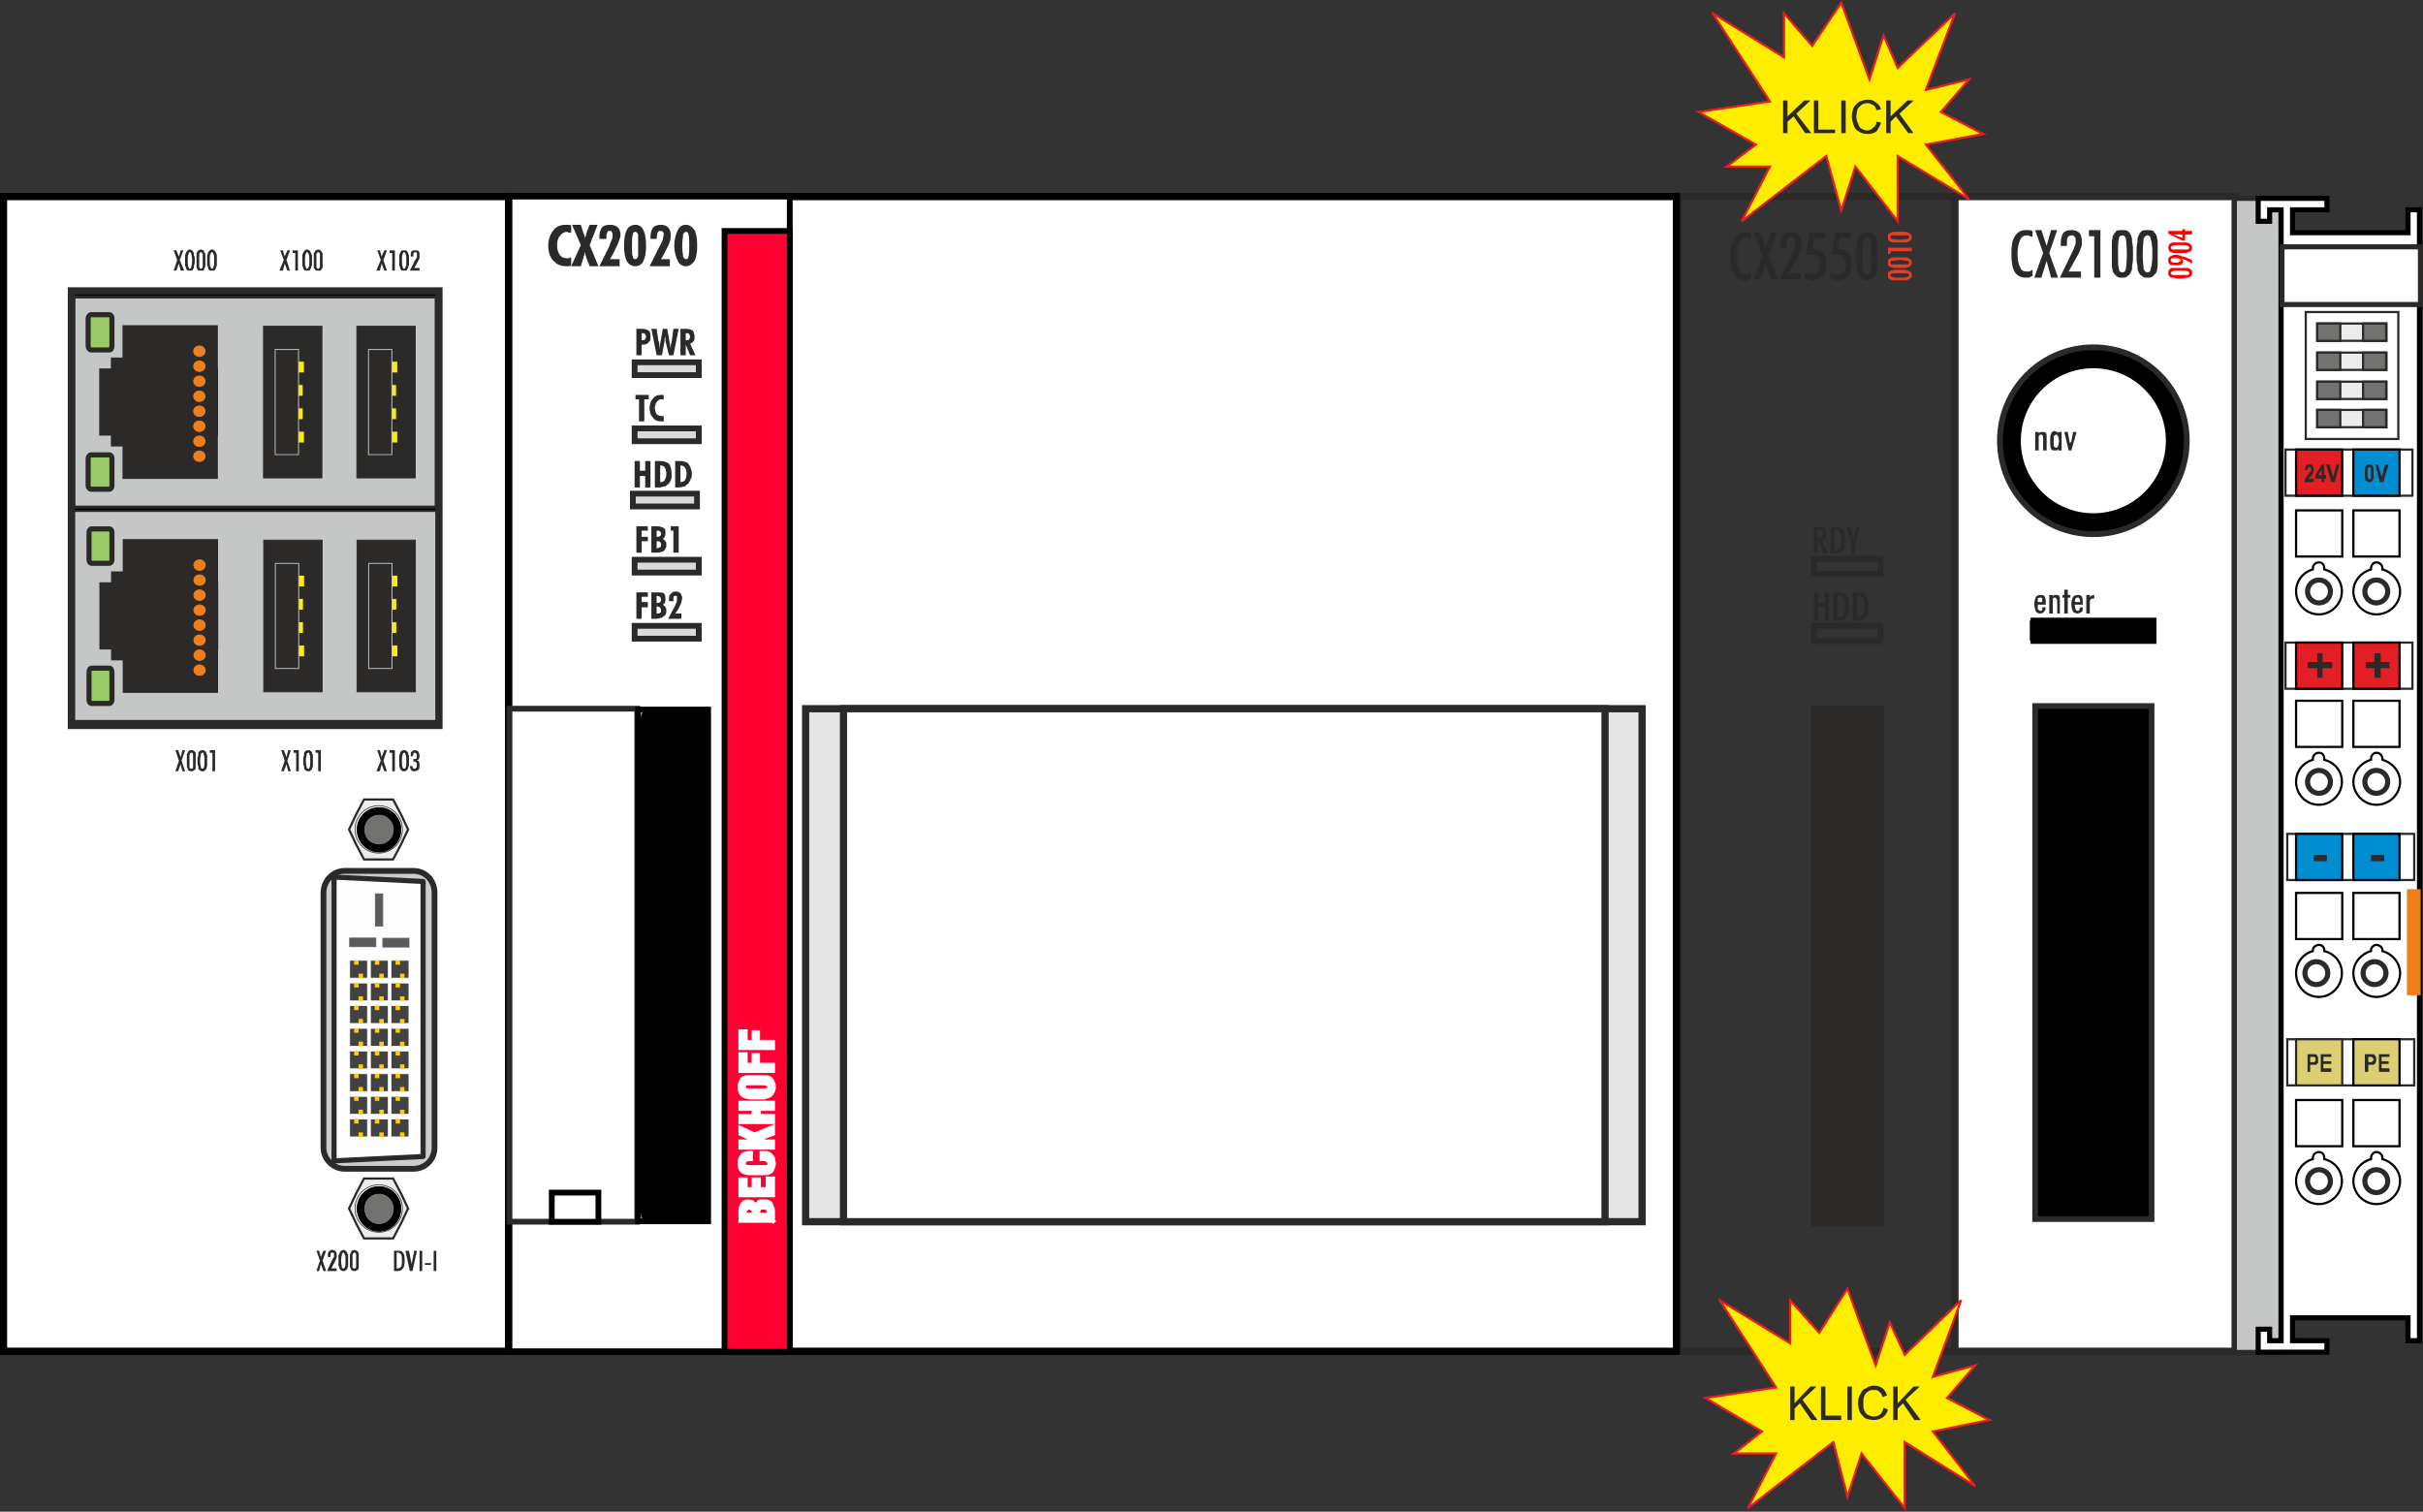 <?xml version="1.0" encoding="UTF-8"?>
<!DOCTYPE svg PUBLIC "-//W3C//DTD SVG 1.1//EN" "http://www.w3.org/Graphics/SVG/1.1/DTD/svg11.dtd">
<!-- Creator: CorelDRAW X6 -->
<svg xmlns="http://www.w3.org/2000/svg" xml:space="preserve" width="8.383cm" height="5.23cm" version="1.1" style="shape-rendering:geometricPrecision; text-rendering:geometricPrecision; image-rendering:optimizeQuality; fill-rule:evenodd; clip-rule:evenodd"
viewBox="0 0 2749 1715"
 xmlns:xlink="http://www.w3.org/1999/xlink">
 <rect x="0" y="0" width="2749" height="1715" fill="#333333" stroke="none"/>
 <defs>
  <style type="text/css">
   <![CDATA[
    .str6 {stroke:#2B2A29;stroke-width:2.499}
    .str5 {stroke:#5B5B5B;stroke-width:2.499}
    .str10 {stroke:#C5C6C6;stroke-width:2.499}
    .str15 {stroke:#E31E24;stroke-width:2.499}
    .str11 {stroke:#EF7F1A;stroke-width:2.499}
    .str4 {stroke:#FEFEFE;stroke-width:2.499}
    .str14 {stroke:black;stroke-width:2.499}
    .str9 {stroke:#2B2A29;stroke-width:5.784}
    .str3 {stroke:#2B2A29;stroke-width:5.784;stroke-linejoin:round}
    .str13 {stroke:black;stroke-width:5.784}
    .str1 {stroke:#2B2A29;stroke-width:6.558}
    .str7 {stroke:black;stroke-width:6.558}
    .str12 {stroke:white;stroke-width:6.558}
    .str0 {stroke:#2B2A29;stroke-width:8.198}
    .str2 {stroke:black;stroke-width:8.198}
    .str8 {stroke:black;stroke-width:8.198;stroke-linejoin:bevel}
    .fil0 {fill:none}
    .fil17 {fill:none;fill-rule:nonzero}
    .fil25 {fill:#008DD2}
    .fil2 {fill:#2B2A29}
    .fil8 {fill:#434242}
    .fil10 {fill:#5B5B5B}
    .fil12 {fill:#727271}
    .fil20 {fill:#C5C6C6}
    .fil14 {fill:#D9DADA}
    .fil26 {fill:#DCCF73}
    .fil24 {fill:#E31E24}
    .fil11 {fill:#EBECEC}
    .fil22 {fill:#EF7F1A}
    .fil9 {fill:#FECC00}
    .fil21 {fill:#FFED00}
    .fil1 {fill:#2B2A29}
    .fil16 {fill:black}
    .fil23 {fill:#99CC66}
    .fil6 {fill:#CCCCCC}
    .fil5 {fill:#E5E5E5}
    .fil13 {fill:#FF0033}
    .fil4 {fill:white}
    .fil3 {fill:#E63D24}
    .fil15 {fill:#2B2A29;fill-rule:nonzero}
    .fil28 {fill:#FFED00;fill-rule:nonzero}
    .fil18 {fill:black;fill-rule:nonzero}
    .fil27 {fill:red;fill-rule:nonzero}
    .fil19 {fill:white;fill-rule:nonzero}
    .fil7 {fill:#FEFEFE;fill-rule:nonzero}
   ]]>
  </style>
 </defs>
 <g id="Ebene_x0020_1">
  <rect class="fil0 str0" x="1904" y="223" width="314" height="1310"/>
  <rect class="fil0 str1" x="2058" y="634" width="75.552" height="16.768"/>
  <rect class="fil0 str1" x="2058" y="710" width="75.552" height="17.231"/>
  <rect class="fil0 str1" x="2058" y="804" width="76.245" height="583.897"/>
  <rect class="fil1 str1" x="2059" y="807" width="75.483" height="578.059"/>
  <g id="_826008944">
   <path class="fil2" d="M1987 316c-1,1 -2,1 -3,1 -2,1 -3,1 -4,1 -6,0 -10,-2 -13,-7 -2,-4 -4,-11 -4,-20 0,-9 2,-16 5,-21 3,-4 7,-7 13,-7 1,0 2,0 3,1 1,0 2,0 3,1l0 6c-1,0 -2,0 -3,-1 -1,0 -2,0 -2,0 -4,0 -7,2 -9,5 -2,3 -2,9 -2,16 0,7 0,12 2,15 2,3 4,5 8,5 1,0 2,0 3,-1 1,0 2,0 3,-1l0 7zm3 1l0 0 9 -27 -9 -26 7 0 6 17 6 -17 7 0 -9 26 10 27 -8 0 -6 -18 -6 18 -7 0zm29 0l0 0 14 -28c1,-3 2,-5 3,-7 0,-2 1,-4 1,-6 0,-2 -1,-4 -2,-5 0,-1 -2,-2 -3,-2 -2,0 -3,1 -4,3 -1,1 -1,4 -1,7l0 2 -7 0c0,0 0,0 0,-1 0,0 0,-1 0,-1 0,-6 1,-9 3,-12 2,-3 5,-4 9,-4 4,0 7,1 9,4 2,2 3,5 3,9 0,3 0,5 -1,8 -1,2 -2,5 -4,9l-10 17 14 0 0 7 -24 0zm30 -8l0 0c1,1 2,1 3,2 1,0 2,0 4,0 3,0 5,-1 7,-3 1,-2 2,-5 2,-10 0,-3 -1,-5 -2,-7 -2,-2 -4,-2 -8,-2 -1,0 -2,0 -3,0 -1,0 -2,0 -3,0l4 -25 18 0 0 6 -13 0 -2 13c1,0 2,0 2,0 1,0 1,0 2,0 3,0 6,2 9,4 2,3 3,7 3,12 0,6 -1,10 -4,14 -3,3 -7,5 -11,5 -2,0 -4,0 -5,-1 -2,0 -4,-1 -5,-2l2 -6zm28 0l0 0c2,1 3,1 4,2 1,0 2,0 3,0 4,0 6,-1 8,-3 1,-2 2,-5 2,-10 0,-3 -1,-5 -3,-7 -1,-2 -4,-2 -7,-2 -1,0 -2,0 -3,0 -1,0 -2,0 -3,0l4 -25 18 0 0 6 -13 0 -2 13c1,0 2,0 2,0 1,0 1,0 2,0 3,0 6,2 8,4 3,3 4,7 4,12 0,6 -2,10 -4,14 -3,3 -7,5 -12,5 -1,0 -3,0 -5,-1 -1,0 -3,-1 -4,-2l1 -6zm36 -18l0 0c0,8 1,14 1,17 1,2 2,4 4,4 2,0 4,-2 4,-4 1,-3 1,-9 1,-17 0,-9 0,-15 -1,-18 0,-2 -2,-4 -4,-4 -2,0 -3,2 -4,4 0,3 -1,9 -1,18zm-7 0l0 0c0,-6 0,-11 1,-14 0,-3 0,-5 1,-6 1,-3 2,-5 4,-6 2,-1 4,-2 6,-2 3,0 5,1 7,2 1,1 3,3 4,6 0,1 1,4 1,6 0,3 0,8 0,14 0,5 0,10 0,13 0,3 -1,5 -1,6 -1,3 -3,5 -4,6 -2,1 -4,2 -7,2 -2,0 -4,-1 -6,-2 -2,-1 -3,-3 -4,-6 -1,-1 -1,-3 -1,-6 -1,-3 -1,-8 -1,-13z"/>
   <path class="fil2" d="M2058 704l0 -32 5 0 0 12 7 0 0 -12 5 0 0 32 -5 0 0 -16 -7 0 0 16 -5 0zm27 -4l0 0 2 0c2,0 4,-1 5,-3 1,-2 1,-5 1,-9 0,-4 0,-7 -1,-9 -1,-2 -3,-3 -5,-3l-2 0 0 24zm-5 4l0 0 0 -32 6 0c4,0 7,1 9,4 2,2 3,6 3,12 0,6 -1,10 -3,12 -2,3 -5,4 -9,4l-6 0zm27 -4l0 0 2 0c2,0 4,-1 5,-3 1,-2 1,-5 1,-9 0,-4 0,-7 -1,-9 -1,-2 -3,-3 -5,-3l-2 0 0 24zm-5 4l0 0 0 -32 6 0c4,0 7,1 9,4 2,2 3,6 3,12 0,6 -1,10 -3,12 -2,3 -5,4 -9,4l-6 0z"/>
   <path class="fil3" d="M2155 315c5,0 7,0 9,-1 1,0 2,-1 2,-2 0,-1 -1,-1 -2,-2 -1,0 -4,0 -9,0 -4,0 -7,0 -8,0 -2,1 -2,1 -2,2 0,1 0,2 2,2 1,1 4,1 8,1zm0 3l0 0c-3,0 -5,0 -6,0 -2,0 -3,0 -4,-1 -1,0 -2,-1 -3,-2 0,0 0,-1 0,-3 0,-1 0,-2 0,-3 1,-1 2,-1 3,-2 1,0 2,0 4,-1 1,0 3,0 6,0 3,0 5,0 7,0 1,1 2,1 3,1 1,1 2,1 3,2 1,1 1,2 1,3 0,2 0,3 -1,3 -1,1 -2,2 -3,2 -1,1 -2,1 -3,1 -2,0 -4,0 -7,0zm0 -18l0 0c5,0 7,0 9,0 1,0 2,-1 2,-2 0,-1 -1,-2 -2,-2 -1,0 -4,-1 -9,-1 -4,0 -7,1 -8,1 -2,0 -2,1 -2,2 0,1 0,2 2,2 1,0 4,0 8,0zm0 4l0 0c-3,0 -5,0 -6,0 -2,0 -3,-1 -4,-1 -1,0 -2,-1 -3,-2 0,-1 0,-2 0,-3 0,-1 0,-2 0,-3 1,-1 2,-2 3,-2 1,-1 2,-1 4,-1 1,0 3,0 6,0 3,0 5,0 7,0 1,0 2,0 3,1 1,0 2,1 3,2 1,1 1,2 1,3 0,1 0,2 -1,3 -1,1 -2,2 -3,2 -1,0 -2,1 -3,1 -2,0 -4,0 -7,0zm14 -19l0 0 -24 0 0 3 -3 0 0 -7 27 0 0 4zm-14 -13l0 0c5,0 7,-1 9,-1 1,0 2,-1 2,-2 0,-1 -1,-2 -2,-2 -1,0 -4,0 -9,0 -4,0 -7,0 -8,0 -2,0 -2,1 -2,2 0,1 0,2 2,2 1,0 4,1 8,1zm0 3l0 0c-3,0 -5,0 -6,0 -2,0 -3,0 -4,-1 -1,0 -2,-1 -3,-2 0,-1 0,-2 0,-3 0,-1 0,-2 0,-3 1,-1 2,-2 3,-2 1,0 2,-1 4,-1 1,0 3,0 6,0 3,0 5,0 7,0 1,0 2,1 3,1 1,0 2,1 3,2 1,1 1,2 1,3 0,1 0,2 -1,3 -1,1 -2,2 -3,2 -1,1 -2,1 -3,1 -2,0 -4,0 -7,0z"/>
   <path class="fil2" d="M2062 611l2 0c1,0 3,-1 3,-1 1,-1 1,-3 1,-5 0,-1 0,-2 -1,-3 0,-1 -2,-1 -3,-1l-2 0 0 10zm0 2l0 0 0 15 -4 0 0 -30 5 0c4,0 6,0 7,1 2,2 2,4 2,6 0,3 0,4 -1,6 -1,1 -2,2 -4,2l7 15 -5 0 -6 -15 -1 0zm19 11l0 0 2 0c2,0 4,-1 5,-3 1,-1 1,-4 1,-8 0,-5 0,-7 -1,-9 -1,-2 -3,-3 -5,-3l-2 0 0 23zm-4 4l0 0 0 -30 5 0c4,0 7,1 9,3 2,2 2,6 2,12 0,5 0,9 -2,11 -2,3 -5,4 -9,4l-5 0zm28 -13l0 0 0 13 -5 0 0 -13 -5 -17 4 0 3 8c0,1 0,1 0,2 0,1 0,2 1,3 0,-1 0,-2 0,-3 0,0 0,-1 1,-2l2 -8 4 0 -5 17z"/>
  </g>
  <rect class="fil4 str2" x="579" y="223" width="1323" height="1310"/>
  <rect class="fil5 str0" x="914" y="804" width="949" height="582"/>
  <rect class="fil4 str0" x="957" y="804" width="864" height="582"/>
  <rect class="fil4 str2" x="4" y="223" width="573" height="1310"/>
  <path class="fil6 str1" d="M391 988l78 0c14,0 24,11 24,25l0 289c0,13 -10,24 -24,24l-78 0c-13,0 -24,-11 -24,-24l0 -289c0,-14 11,-25 24,-25z"/>
  <g id="_826005360">
   <path class="fil7 str3" d="M480 1312l0 -312 -101 -5 0 322 101 -5zm0 -156m-50 -159m-51 159m51 159"/>
   <g>
    <g>
     <rect class="fil8 str4" transform="matrix(8.14236E-015 -0.307 -0.307 -8.14236E-015 440.427 1186.81)" width="65.583" height="65.583"/>
     <rect class="fil9" transform="matrix(4.07118E-015 -0.154 -0.154 -4.07118E-015 430.346 1171.69)" width="32.792" height="32.792"/>
     <rect class="fil9" transform="matrix(4.07118E-015 -0.154 -0.154 -4.07118E-015 435.386 1186.81)" width="32.792" height="32.792"/>
    </g>
    <g>
     <rect class="fil8 str4" transform="matrix(8.14236E-015 -0.307 -0.307 -8.14236E-015 440.427 1161.08)" width="65.583" height="65.583"/>
     <rect class="fil9" transform="matrix(4.07118E-015 -0.154 -0.154 -4.07118E-015 430.346 1145.96)" width="32.792" height="32.792"/>
     <rect class="fil9" transform="matrix(4.07118E-015 -0.154 -0.154 -4.07118E-015 435.386 1161.08)" width="32.792" height="32.792"/>
    </g>
    <g>
     <rect class="fil8 str4" transform="matrix(8.14236E-015 -0.307 -0.307 -8.14236E-015 440.427 1135.35)" width="65.583" height="65.583"/>
     <rect class="fil9" transform="matrix(4.07118E-015 -0.154 -0.154 -4.07118E-015 430.346 1120.23)" width="32.792" height="32.792"/>
     <rect class="fil9" transform="matrix(4.07118E-015 -0.154 -0.154 -4.07118E-015 435.386 1135.35)" width="32.792" height="32.792"/>
    </g>
    <g>
     <rect class="fil8 str4" transform="matrix(8.14236E-015 -0.307 -0.307 -8.14236E-015 440.427 1109.62)" width="65.583" height="65.583"/>
     <rect class="fil9" transform="matrix(4.07118E-015 -0.154 -0.154 -4.07118E-015 430.346 1094.5)" width="32.792" height="32.792"/>
     <rect class="fil9" transform="matrix(4.07118E-015 -0.154 -0.154 -4.07118E-015 435.386 1109.62)" width="32.792" height="32.792"/>
    </g>
    <g>
     <rect class="fil8 str4" transform="matrix(8.14236E-015 -0.307 -0.307 -8.14236E-015 440.427 1289.74)" width="65.583" height="65.583"/>
     <rect class="fil9" transform="matrix(4.07118E-015 -0.154 -0.154 -4.07118E-015 430.346 1274.62)" width="32.792" height="32.792"/>
     <rect class="fil9" transform="matrix(4.07118E-015 -0.154 -0.154 -4.07118E-015 435.386 1289.74)" width="32.792" height="32.792"/>
    </g>
    <g>
     <rect class="fil8 str4" transform="matrix(8.14236E-015 -0.307 -0.307 -8.14236E-015 440.427 1264.01)" width="65.583" height="65.583"/>
     <rect class="fil9" transform="matrix(4.07118E-015 -0.154 -0.154 -4.07118E-015 430.346 1248.89)" width="32.792" height="32.792"/>
     <rect class="fil9" transform="matrix(4.07118E-015 -0.154 -0.154 -4.07118E-015 435.386 1264.01)" width="32.792" height="32.792"/>
    </g>
    <g>
     <rect class="fil8 str4" transform="matrix(8.14236E-015 -0.307 -0.307 -8.14236E-015 440.427 1238.28)" width="65.583" height="65.583"/>
     <rect class="fil9" transform="matrix(4.07118E-015 -0.154 -0.154 -4.07118E-015 430.346 1223.16)" width="32.792" height="32.792"/>
     <rect class="fil9" transform="matrix(4.07118E-015 -0.154 -0.154 -4.07118E-015 435.386 1238.28)" width="32.792" height="32.792"/>
    </g>
    <g>
     <rect class="fil8 str4" transform="matrix(8.14236E-015 -0.307 -0.307 -8.14236E-015 440.427 1212.55)" width="65.583" height="65.583"/>
     <rect class="fil9" transform="matrix(4.07118E-015 -0.154 -0.154 -4.07118E-015 430.346 1197.42)" width="32.792" height="32.792"/>
     <rect class="fil9" transform="matrix(4.07118E-015 -0.154 -0.154 -4.07118E-015 435.386 1212.55)" width="32.792" height="32.792"/>
    </g>
   </g>
   <g>
    <g>
     <rect class="fil8 str4" transform="matrix(8.14236E-015 -0.307 -0.307 -8.14236E-015 416.904 1186.81)" width="65.583" height="65.583"/>
     <rect class="fil9" transform="matrix(4.07118E-015 -0.154 -0.154 -4.07118E-015 406.822 1171.69)" width="32.792" height="32.792"/>
     <rect class="fil9" transform="matrix(4.07118E-015 -0.154 -0.154 -4.07118E-015 411.863 1186.81)" width="32.792" height="32.792"/>
    </g>
    <g>
     <rect class="fil8 str4" transform="matrix(8.14236E-015 -0.307 -0.307 -8.14236E-015 416.904 1161.08)" width="65.583" height="65.583"/>
     <rect class="fil9" transform="matrix(4.07118E-015 -0.154 -0.154 -4.07118E-015 406.822 1145.96)" width="32.792" height="32.792"/>
     <rect class="fil9" transform="matrix(4.07118E-015 -0.154 -0.154 -4.07118E-015 411.863 1161.08)" width="32.792" height="32.792"/>
    </g>
    <g>
     <rect class="fil8 str4" transform="matrix(8.14236E-015 -0.307 -0.307 -8.14236E-015 416.904 1135.35)" width="65.583" height="65.583"/>
     <rect class="fil9" transform="matrix(4.07118E-015 -0.154 -0.154 -4.07118E-015 406.822 1120.23)" width="32.792" height="32.792"/>
     <rect class="fil9" transform="matrix(4.07118E-015 -0.154 -0.154 -4.07118E-015 411.863 1135.35)" width="32.792" height="32.792"/>
    </g>
    <g>
     <rect class="fil8 str4" transform="matrix(8.14236E-015 -0.307 -0.307 -8.14236E-015 416.904 1109.62)" width="65.583" height="65.583"/>
     <rect class="fil9" transform="matrix(4.07118E-015 -0.154 -0.154 -4.07118E-015 406.822 1094.5)" width="32.792" height="32.792"/>
     <rect class="fil9" transform="matrix(4.07118E-015 -0.154 -0.154 -4.07118E-015 411.863 1109.62)" width="32.792" height="32.792"/>
    </g>
    <g>
     <rect class="fil8 str4" transform="matrix(8.14236E-015 -0.307 -0.307 -8.14236E-015 416.904 1289.74)" width="65.583" height="65.583"/>
     <rect class="fil9" transform="matrix(4.07118E-015 -0.154 -0.154 -4.07118E-015 406.822 1274.62)" width="32.792" height="32.792"/>
     <rect class="fil9" transform="matrix(4.07118E-015 -0.154 -0.154 -4.07118E-015 411.863 1289.74)" width="32.792" height="32.792"/>
    </g>
    <g>
     <rect class="fil8 str4" transform="matrix(8.14236E-015 -0.307 -0.307 -8.14236E-015 416.904 1264.01)" width="65.583" height="65.583"/>
     <rect class="fil9" transform="matrix(4.07118E-015 -0.154 -0.154 -4.07118E-015 406.822 1248.89)" width="32.792" height="32.792"/>
     <rect class="fil9" transform="matrix(4.07118E-015 -0.154 -0.154 -4.07118E-015 411.863 1264.01)" width="32.792" height="32.792"/>
    </g>
    <g>
     <rect class="fil8 str4" transform="matrix(8.14236E-015 -0.307 -0.307 -8.14236E-015 416.904 1238.28)" width="65.583" height="65.583"/>
     <rect class="fil9" transform="matrix(4.07118E-015 -0.154 -0.154 -4.07118E-015 406.822 1223.16)" width="32.792" height="32.792"/>
     <rect class="fil9" transform="matrix(4.07118E-015 -0.154 -0.154 -4.07118E-015 411.863 1238.28)" width="32.792" height="32.792"/>
    </g>
    <g>
     <rect class="fil8 str4" transform="matrix(8.14236E-015 -0.307 -0.307 -8.14236E-015 416.904 1212.55)" width="65.583" height="65.583"/>
     <rect class="fil9" transform="matrix(4.07118E-015 -0.154 -0.154 -4.07118E-015 406.822 1197.42)" width="32.792" height="32.792"/>
     <rect class="fil9" transform="matrix(4.07118E-015 -0.154 -0.154 -4.07118E-015 411.863 1212.55)" width="32.792" height="32.792"/>
    </g>
   </g>
   <g>
    <g>
     <rect class="fil8 str4" transform="matrix(8.14236E-015 -0.307 -0.307 -8.14236E-015 463.95 1186.81)" width="65.583" height="65.583"/>
     <rect class="fil9" transform="matrix(4.07118E-015 -0.154 -0.154 -4.07118E-015 453.869 1171.69)" width="32.792" height="32.792"/>
     <rect class="fil9" transform="matrix(4.07118E-015 -0.154 -0.154 -4.07118E-015 458.91 1186.81)" width="32.792" height="32.792"/>
    </g>
    <g>
     <rect class="fil8 str4" transform="matrix(8.14236E-015 -0.307 -0.307 -8.14236E-015 463.95 1161.08)" width="65.583" height="65.583"/>
     <rect class="fil9" transform="matrix(4.07118E-015 -0.154 -0.154 -4.07118E-015 453.869 1145.96)" width="32.792" height="32.792"/>
     <rect class="fil9" transform="matrix(4.07118E-015 -0.154 -0.154 -4.07118E-015 458.91 1161.08)" width="32.792" height="32.792"/>
    </g>
    <g>
     <rect class="fil8 str4" transform="matrix(8.14236E-015 -0.307 -0.307 -8.14236E-015 463.95 1135.35)" width="65.583" height="65.583"/>
     <rect class="fil9" transform="matrix(4.07118E-015 -0.154 -0.154 -4.07118E-015 453.869 1120.23)" width="32.792" height="32.792"/>
     <rect class="fil9" transform="matrix(4.07118E-015 -0.154 -0.154 -4.07118E-015 458.91 1135.35)" width="32.792" height="32.792"/>
    </g>
    <g>
     <rect class="fil8 str4" transform="matrix(8.14236E-015 -0.307 -0.307 -8.14236E-015 463.95 1109.62)" width="65.583" height="65.583"/>
     <rect class="fil9" transform="matrix(4.07118E-015 -0.154 -0.154 -4.07118E-015 453.869 1094.5)" width="32.792" height="32.792"/>
     <rect class="fil9" transform="matrix(4.07118E-015 -0.154 -0.154 -4.07118E-015 458.91 1109.62)" width="32.792" height="32.792"/>
    </g>
    <g>
     <rect class="fil8 str4" transform="matrix(8.14236E-015 -0.307 -0.307 -8.14236E-015 463.95 1289.74)" width="65.583" height="65.583"/>
     <rect class="fil9" transform="matrix(4.07118E-015 -0.154 -0.154 -4.07118E-015 453.869 1274.62)" width="32.792" height="32.792"/>
     <rect class="fil9" transform="matrix(4.07118E-015 -0.154 -0.154 -4.07118E-015 458.91 1289.74)" width="32.792" height="32.792"/>
    </g>
    <g>
     <rect class="fil8 str4" transform="matrix(8.14236E-015 -0.307 -0.307 -8.14236E-015 463.95 1264.01)" width="65.583" height="65.583"/>
     <rect class="fil9" transform="matrix(4.07118E-015 -0.154 -0.154 -4.07118E-015 453.869 1248.89)" width="32.792" height="32.792"/>
     <rect class="fil9" transform="matrix(4.07118E-015 -0.154 -0.154 -4.07118E-015 458.91 1264.01)" width="32.792" height="32.792"/>
    </g>
    <g>
     <rect class="fil8 str4" transform="matrix(8.14236E-015 -0.307 -0.307 -8.14236E-015 463.95 1238.28)" width="65.583" height="65.583"/>
     <rect class="fil9" transform="matrix(4.07118E-015 -0.154 -0.154 -4.07118E-015 453.869 1223.16)" width="32.792" height="32.792"/>
     <rect class="fil9" transform="matrix(4.07118E-015 -0.154 -0.154 -4.07118E-015 458.91 1238.28)" width="32.792" height="32.792"/>
    </g>
    <g>
     <rect class="fil8 str4" transform="matrix(8.14236E-015 -0.307 -0.307 -8.14236E-015 463.95 1212.55)" width="65.583" height="65.583"/>
     <rect class="fil9" transform="matrix(4.07118E-015 -0.154 -0.154 -4.07118E-015 453.869 1197.42)" width="32.792" height="32.792"/>
     <rect class="fil9" transform="matrix(4.07118E-015 -0.154 -0.154 -4.07118E-015 458.91 1212.55)" width="32.792" height="32.792"/>
    </g>
   </g>
   <rect class="fil10 str5" transform="matrix(1.59753E-014 -0.404 0.404 7.10391E-015 434.378 1074.37)" width="24.479" height="73.276"/>
   <rect class="fil10 str5" transform="matrix(1.64234E-014 -0.404 0.404 7.0143E-015 396.741 1073.9)" width="23.895" height="73.276"/>
   <rect class="fil10 str5" transform="matrix(5.04288E-015 -0.404 0.404 2.24272E-014 425.947 1050.47)" width="90.01" height="20.4"/>
  </g>
  <g id="_824238352">
   <polygon class="fil11 str6" points="396,941 404,924 413,907 430,907 446,907 455,924 463,941 455,958 446,975 430,975 413,975 404,958 "/>
   <circle class="fil0 str6" transform="matrix(8.68519E-015 -0.328 0.328 8.68518E-015 429.674 940.923)" r="82"/>
   <circle class="fil12 str6" transform="matrix(6.51389E-015 -0.246 0.246 6.51389E-015 429.674 940.923)" r="82"/>
  </g>
  <g id="_824239344">
   <polygon class="fil11 str6" points="396,1371 404,1354 413,1337 430,1337 446,1337 455,1354 463,1371 455,1388 446,1405 430,1405 413,1405 404,1388 "/>
   <circle class="fil0 str6" transform="matrix(8.68519E-015 -0.328 0.328 8.68518E-015 429.674 1371.06)" r="82"/>
   <circle class="fil12 str6" transform="matrix(6.51389E-015 -0.246 0.246 6.51389E-015 429.674 1371.06)" r="82"/>
  </g>
  <rect class="fil4 str7" x="578" y="223" width="318" height="1310"/>
  <rect class="fil13 str7" x="822" y="262" width="74.107" height="1271.62"/>
  <rect class="fil14 str1" x="720" y="486" width="72.785" height="14.557"/>
  <rect class="fil14 str1" x="720" y="411" width="72.785" height="14.557"/>
  <rect class="fil14 str1" x="720" y="710" width="72.785" height="14.557"/>
  <rect class="fil14 str1" x="720" y="635" width="72.785" height="14.557"/>
  <polygon class="fil15" points="722,627 722,597 735,597 735,602 728,602 728,609 735,609 735,614 728,614 728,627 "/>
  <path id="1" class="fil15" d="M745 609l0 0c2,0 3,0 4,-1 0,0 1,-1 1,-2 0,-2 -1,-3 -1,-3 -1,-1 -2,-1 -4,-1l0 0 0 7zm0 13c0,0 0,0 0,0 0,0 0,0 0,0 2,0 3,-1 4,-1 1,-1 1,-2 1,-3 0,-2 -1,-3 -1,-3 -1,-1 -2,-1 -4,-1l0 0 0 8zm-6 5l0 -30 6 0c4,0 6,1 8,2 2,1 2,3 2,6 0,1 0,3 -1,4 0,1 -1,2 -2,2 1,1 2,2 3,3 1,1 1,2 1,4 0,2 0,3 -1,4 0,1 -1,2 -2,3 -1,1 -2,1 -3,1 -1,1 -3,1 -6,1l-5 0z"/>
  <polygon id="2" class="fil15" points="764,627 764,602 761,602 761,597 770,597 770,627 "/>
  <path class="fil15" d="M728 386c0,0 0,0 1,0 0,0 0,0 0,0 1,0 2,0 3,-1 0,-1 1,-2 1,-3 0,-1 -1,-2 -1,-3 -1,-1 -2,-1 -3,-1 0,0 0,0 0,0 -1,0 -1,0 -1,0l0 8zm-6 17l0 -30 7 0c3,0 5,1 7,2 2,2 2,4 2,7 0,3 0,5 -2,6 -1,2 -4,3 -6,3 -1,0 -1,0 -1,0 0,0 -1,0 -1,0l0 12 -6 0z"/>
  <path id="1" class="fil15" d="M739 373l6 0 2 14c1,1 1,2 1,4 0,1 0,3 0,5l4 -23 5 0 4 23c0,-1 0,-3 0,-4 0,-2 1,-3 1,-4l2 -15 6 0 -6 30 -5 0 -4 -16c0,-1 0,-2 0,-3 0,-1 0,-3 0,-4 0,1 0,3 -1,4 0,1 0,2 0,3l-3 16 -6 0 -6 -30z"/>
  <path id="2" class="fil15" d="M778 386c0,0 0,0 0,0 1,0 1,0 1,0 1,0 2,0 3,-1 0,-1 1,-2 1,-3 0,-1 -1,-2 -1,-3 -1,-1 -2,-1 -3,-1 0,0 0,0 -1,0 0,0 0,0 0,0l0 8zm-6 17l0 -30 6 0c4,0 6,1 8,2 1,2 2,4 2,7 0,2 0,4 -1,5 -1,1 -2,2 -4,3l6 13 -6 0 -5 -12 0 12 -6 0z"/>
  <polygon class="fil15" points="725,478 725,453 721,453 721,448 736,448 736,453 731,453 731,478 "/>
  <path id="1" class="fil15" d="M753 478c0,0 -1,0 -1,0 -1,0 -1,0 -2,0 -4,0 -7,-1 -9,-4 -3,-3 -4,-6 -4,-11 0,-4 1,-8 4,-11 2,-3 5,-4 9,-4 0,0 1,0 2,0 0,0 1,0 1,0l0 6c0,0 -1,-1 -1,-1 -1,0 -1,0 -2,0 -2,0 -3,1 -5,3 -1,2 -2,4 -2,7 0,3 1,5 2,7 2,1 3,2 5,2 1,0 1,0 2,0 0,0 1,0 1,0l0 6z"/>
  <polygon class="fil15" points="722,702 722,672 735,672 735,677 728,677 728,683 735,683 735,689 728,689 728,702 "/>
  <path id="1" class="fil15" d="M745 684l0 0c2,0 3,0 4,-1 0,0 1,-1 1,-3 0,-1 -1,-2 -1,-3 -1,0 -2,-1 -4,-1l0 0 0 8zm0 12c0,0 0,0 0,0 0,0 0,0 0,0 2,0 3,0 4,-1 1,0 1,-1 1,-3 0,-1 -1,-2 -1,-3 -1,0 -2,-1 -4,-1l0 0 0 8zm-6 6l0 -30 6 0c4,0 6,0 8,1 2,2 2,4 2,7 0,1 0,3 -1,4 0,1 -1,1 -2,2 1,1 2,1 3,3 1,1 1,2 1,4 0,1 0,3 -1,4 0,1 -1,2 -2,2 -1,1 -2,2 -3,2 -1,0 -3,1 -6,1l-5 0z"/>
  <path id="2" class="fil15" d="M758 702l8 -15c1,-2 1,-3 2,-5 0,-1 0,-2 0,-3 0,-1 0,-2 0,-3 0,0 -1,0 -2,0 -1,0 -1,0 -2,1 0,1 0,2 0,5l-5 0c0,0 0,-1 0,-1 0,0 0,0 0,0 0,-3 0,-6 2,-7 1,-2 3,-3 6,-3 2,0 4,1 5,2 1,2 2,3 2,6 0,1 -1,3 -1,5 -1,2 -2,4 -4,8l-3 4 7 0 0 6 -15 0z"/>
  <rect class="fil4 str1" x="578" y="804" width="145" height="582"/>
  <rect class="fil14 str1" x="718" y="560" width="72.785" height="14.557"/>
  <polygon class="fil15" points="720,553 720,523 726,523 726,534 732,534 732,523 738,523 738,553 732,553 732,540 726,540 726,553 "/>
  <path id="1" class="fil15" d="M749 547l0 0c3,0 4,-1 5,-2 1,-2 2,-4 2,-7 0,-4 -1,-6 -2,-8 -1,-1 -2,-2 -5,-2l0 0 0 19zm-6 6l0 -30 5 0c5,0 8,1 11,3 2,3 3,7 3,12 0,3 0,5 -1,7 -1,2 -2,4 -4,5 -1,1 -2,2 -4,2 -1,0 -3,1 -5,1l-5 0z"/>
  <path id="2" class="fil15" d="M772 547l0 0c2,0 4,-1 5,-2 1,-2 2,-4 2,-7 0,-4 -1,-6 -2,-8 -1,-1 -3,-2 -5,-2l0 0 0 19zm-6 6l0 -30 5 0c4,0 8,1 10,3 2,3 4,7 4,12 0,3 -1,5 -2,7 -1,2 -2,4 -4,5 -1,1 -2,2 -3,2 -2,0 -3,1 -6,1l-4 0z"/>
  <rect class="fil4 str7" x="724" y="805" width="79.401" height="580.532"/>
  <path class="fil16 str7" d="M732 810l66 0c1,0 2,4 2,9l0 554c0,4 -1,8 -2,8l-66 0c-1,0 -2,-4 -2,-8l0 -554c0,-5 1,-9 2,-9z"/>
  <rect class="fil4 str7" x="626" y="1353" width="52.935" height="33.084"/>
  <path class="fil7" d="M878 1386l-39 0 0 -12c0,-3 1,-6 2,-8 2,-3 4,-4 8,-4 2,0 4,1 5,1 1,1 2,2 3,4 1,-2 2,-3 3,-3 0,-1 1,-2 2,-2 1,0 3,0 4,0 3,0 5,0 7,1 1,1 3,2 3,4 1,2 2,4 2,7l0 12zm-7 -9c0,0 0,-1 0,-1 0,-2 0,-3 -1,-4 0,0 -1,-1 -1,-1 -1,0 -2,0 -3,0 -1,0 -2,0 -3,0 -1,1 -1,2 -1,2 -1,1 -1,3 -1,4l10 0zm-17 0c0,-1 0,-3 0,-3 0,-1 -1,-2 -2,-2 0,0 -1,-1 -2,-1 -1,0 -2,1 -3,1 0,1 -1,1 -1,2 0,1 0,2 0,3l8 0z"/>
  <polygon id="1" class="fil7" points="878,1357 839,1357 839,1337 847,1337 847,1348 854,1348 854,1337 862,1337 862,1348 870,1348 870,1336 878,1336 "/>
  <path id="2" class="fil7" d="M863 1316l0 -9 5 0c3,0 5,1 6,2 2,1 3,3 4,5 0,2 1,4 1,6 0,3 -1,5 -2,7 0,2 -2,3 -4,4 -1,1 -4,1 -6,1l-17 0c-4,0 -6,-1 -9,-3 -2,-2 -3,-5 -3,-9 0,-2 0,-4 1,-6 0,-1 1,-2 2,-3 1,-2 2,-2 3,-3 2,0 3,-1 5,-1l1 0 3 0 0 9 -3 0c-2,0 -3,1 -4,1 -1,1 -1,1 -1,2l0 1c0,1 0,1 1,2 0,1 1,1 3,1l19 0c3,0 4,-1 4,-3 0,-2 -2,-3 -4,-4l-2 0 -3 0z"/>
  <polygon id="3" class="fil7" points="878,1303 839,1303 839,1294 854,1294 839,1287 839,1278 856,1286 878,1277 878,1287 864,1292 868,1294 878,1294 "/>
  <polygon id="4" class="fil7" points="878,1274 839,1274 839,1265 854,1265 854,1259 839,1259 839,1250 878,1250 878,1259 862,1259 862,1265 878,1265 "/>
  <path id="5" class="fil7" d="M867 1246l-17 0c-5,-1 -8,-2 -9,-4 -2,-2 -3,-5 -3,-9 0,-2 0,-3 1,-5 0,-1 1,-2 2,-4 1,-1 2,-2 3,-2 2,-1 4,-1 6,-1l17 0c2,0 5,0 6,1 2,1 3,2 4,4 1,2 2,4 2,7 0,3 -1,6 -2,7 -1,2 -2,3 -4,4 -2,1 -4,1 -6,2zm-18 -10l1 0 17 0c1,0 2,0 3,0 1,-1 2,-2 2,-3 0,-1 -1,-2 -2,-2 -1,-1 -2,-1 -4,-1l-16 0 -1 0c-3,0 -4,1 -4,3 0,2 1,3 4,3z"/>
  <polygon id="6" class="fil7" points="878,1216 839,1216 839,1195 847,1195 847,1207 854,1207 854,1196 861,1196 861,1207 878,1207 "/>
  <polygon id="7" class="fil7" points="878,1190 839,1190 839,1169 847,1169 847,1181 854,1181 854,1170 861,1170 861,1181 878,1181 "/>
  <path id="8" class="fil17 str4" d="M878 1386l-39 0 0 -12c0,-3 1,-6 2,-8 2,-3 4,-4 8,-4 2,0 4,1 5,1 1,1 2,2 3,4 1,-2 2,-3 3,-3 0,-1 1,-2 2,-2 1,0 3,0 4,0 3,0 5,0 7,1 1,1 3,2 3,4 1,2 2,4 2,7l0 12zm-7 -9c0,0 0,-1 0,-1 0,-2 0,-3 -1,-4 0,0 -1,-1 -1,-1 -1,0 -2,0 -3,0 -1,0 -2,0 -3,0 -1,1 -1,2 -1,2 -1,1 -1,3 -1,4l10 0zm-17 0c0,-1 0,-3 0,-3 0,-1 -1,-2 -2,-2 0,0 -1,-1 -2,-1 -1,0 -2,1 -3,1 0,1 -1,1 -1,2 0,1 0,2 0,3l8 0z"/>
  <polygon id="9" class="fil17 str4" points="878,1357 839,1357 839,1337 847,1337 847,1348 854,1348 854,1337 862,1337 862,1348 870,1348 870,1336 878,1336 "/>
  <path id="10" class="fil17 str4" d="M863 1316l0 -9 5 0c3,0 5,1 6,2 2,1 3,3 4,5 0,2 1,4 1,6 0,3 -1,5 -2,7 0,2 -2,3 -4,4 -1,1 -4,1 -6,1l-17 0c-4,0 -6,-1 -9,-3 -2,-2 -3,-5 -3,-9 0,-2 0,-4 1,-6 0,-1 1,-2 2,-3 1,-2 2,-2 3,-3 2,0 3,-1 5,-1l1 0 3 0 0 9 -3 0c-2,0 -3,1 -4,1 -1,1 -1,1 -1,2l0 1c0,1 0,1 1,2 0,1 1,1 3,1l19 0c3,0 4,-1 4,-3 0,-2 -2,-3 -4,-4l-2 0 -3 0z"/>
  <polygon id="11" class="fil17 str4" points="878,1303 839,1303 839,1294 854,1294 839,1287 839,1278 856,1286 878,1277 878,1287 864,1292 868,1294 878,1294 "/>
  <polygon id="12" class="fil17 str4" points="878,1274 839,1274 839,1265 854,1265 854,1259 839,1259 839,1250 878,1250 878,1259 862,1259 862,1265 878,1265 "/>
  <path id="13" class="fil17 str4" d="M867 1246l-17 0c-5,-1 -8,-2 -9,-4 -2,-2 -3,-5 -3,-9 0,-2 0,-3 1,-5 0,-1 1,-2 2,-4 1,-1 2,-2 3,-2 2,-1 4,-1 6,-1l17 0c2,0 5,0 6,1 2,1 3,2 4,4 1,2 2,4 2,7 0,3 -1,6 -2,7 -1,2 -2,3 -4,4 -2,1 -4,1 -6,2zm-18 -10l1 0 17 0c1,0 2,0 3,0 1,-1 2,-2 2,-3 0,-1 -1,-2 -2,-2 -1,-1 -2,-1 -4,-1l-16 0 -1 0c-3,0 -4,1 -4,3 0,2 1,3 4,3z"/>
  <polygon id="14" class="fil17 str4" points="878,1216 839,1216 839,1195 847,1195 847,1207 854,1207 854,1196 861,1196 861,1207 878,1207 "/>
  <polygon id="15" class="fil17 str4" points="878,1190 839,1190 839,1169 847,1169 847,1181 854,1181 854,1170 861,1170 861,1181 878,1181 "/>
  <path class="fil15" d="M648 301c-1,1 -2,1 -3,1 -1,0 -2,0 -3,0 -6,0 -10,-2 -14,-6 -4,-4 -6,-10 -6,-17 0,-7 2,-13 6,-18 3,-4 8,-6 14,-6 1,0 2,0 3,0 1,0 2,0 3,1l0 8c-1,0 -2,0 -3,0 -1,-1 -1,-1 -2,-1 -3,0 -6,2 -8,5 -2,2 -3,6 -3,10 0,5 1,8 3,11 2,3 5,4 8,4 1,0 2,0 2,0 1,0 2,-1 3,-1l0 9z"/>
  <path id="1" class="fil15" d="M669 302l-4 -10c0,-1 0,-2 -1,-3 0,-1 0,-2 0,-3 -1,1 -1,2 -1,3 0,1 -1,2 -1,3l-3 10 -11 0 11 -24 -10 -23 10 0 3 10c1,1 1,1 1,2 0,1 1,2 1,4 0,-2 0,-3 1,-4 0,-1 0,-1 0,-2l4 -10 9 0 -9 23 10 24 -10 0z"/>
  <path id="2" class="fil15" d="M680 302l11 -22c1,-3 2,-6 3,-8 1,-2 1,-4 1,-6 0,-1 0,-2 -1,-3 0,-1 -1,-1 -2,-1 -2,0 -3,0 -3,2 -1,1 -1,3 -1,7l-8 0c0,0 0,0 0,-1 0,0 0,0 0,-1 0,-5 1,-8 3,-11 2,-2 5,-3 9,-3 4,0 7,1 9,3 2,2 3,5 3,8 0,3 -1,5 -2,8 -1,3 -3,7 -6,13l-4 7 11 0 0 8 -23 0z"/>
  <path id="3" class="fil15" d="M717 279c0,6 0,10 1,12 0,2 1,3 3,3 1,0 2,-1 3,-3 0,-2 0,-6 0,-12 0,-6 0,-11 0,-13 -1,-2 -2,-3 -3,-3 -2,0 -3,1 -3,3 -1,3 -1,7 -1,13zm16 0c0,7 -1,13 -3,17 -2,4 -5,6 -9,6 -4,0 -8,-2 -10,-6 -2,-4 -3,-10 -3,-17 0,-8 1,-14 3,-18 2,-4 6,-6 10,-6 4,0 7,2 9,6 2,4 3,10 3,18z"/>
  <path id="4" class="fil15" d="M737 302l11 -22c2,-3 3,-6 4,-8 0,-2 1,-4 1,-6 0,-1 0,-2 -1,-3 -1,-1 -1,-1 -3,-1 -1,0 -2,0 -3,2 0,1 -1,3 -1,7l-7 0c0,0 0,0 0,-1 0,0 0,0 0,-1 0,-5 1,-8 3,-11 2,-2 5,-3 9,-3 3,0 6,1 8,3 2,2 3,5 3,8 0,3 0,5 -1,8 -1,3 -3,7 -6,13l-4 7 10 0 0 8 -23 0z"/>
  <path id="5" class="fil15" d="M774 279c0,6 1,10 1,12 1,2 2,3 3,3 2,0 3,-1 3,-3 1,-2 1,-6 1,-12 0,-6 0,-11 -1,-13 0,-2 -1,-3 -3,-3 -1,0 -2,1 -3,3 0,3 -1,7 -1,13zm17 0c0,7 -1,13 -3,17 -3,4 -6,6 -10,6 -4,0 -7,-2 -9,-6 -2,-4 -4,-10 -4,-17 0,-8 2,-14 4,-18 2,-4 5,-6 9,-6 4,0 7,2 10,6 2,4 3,10 3,18z"/>
  <g id="_824246608">
   <polygon class="fil18 str0" points="81,330 498,330 498,823 81,823 "/>
   <path class="fil17 str8" d="M451 1371c0,-11 -9,-21 -21,-21 -12,0 -21,10 -21,21 0,12 9,22 21,22 12,0 21,-10 21,-22z"/>
   <path class="fil17 str8" d="M451 941c0,-11 -9,-21 -21,-21 -12,0 -21,10 -21,21 0,12 9,21 21,21 12,0 21,-9 21,-21z"/>
   <path class="fil17 str8" d="M451 941c0,-11 -9,-21 -21,-21 -12,0 -21,10 -21,21 0,12 9,22 21,22 12,0 21,-10 21,-22z"/>
   <path class="fil17 str8" d="M451 1371c0,-11 -9,-21 -21,-21 -12,0 -21,10 -21,21 0,12 9,22 21,22 12,0 21,-10 21,-22z"/>
  </g>
  <path class="fil15" d="M197 307l4 -12 -4 -11 3 0 3 7 2 -7 3 0 -4 11 5 12 -4 0 -2 -8 -3 8 -3 0zm16 -12c0,4 0,7 1,8 0,1 1,2 1,2 1,0 2,-1 2,-2 0,-1 1,-4 1,-8 0,-4 -1,-6 -1,-7 0,-1 -1,-2 -2,-2 0,0 -1,1 -1,2 -1,1 -1,3 -1,7zm-3 0c0,-2 0,-4 0,-5 0,-2 1,-3 1,-3 0,-1 1,-2 2,-3 0,0 1,-1 2,-1 2,0 2,1 3,1 1,1 1,2 2,3 0,0 0,1 0,3 1,1 1,3 1,5 0,3 0,5 -1,6 0,1 0,2 0,3 -1,1 -1,2 -2,3 -1,0 -1,0 -3,0 -1,0 -2,0 -2,0 -1,-1 -2,-2 -2,-3 0,-1 -1,-2 -1,-3 0,-1 0,-3 0,-6zm16 0c0,4 0,7 0,8 1,1 1,2 2,2 1,0 1,-1 2,-2 0,-1 0,-4 0,-8 0,-4 0,-6 0,-7 -1,-1 -1,-2 -2,-2 -1,0 -1,1 -2,2 0,1 0,3 0,7zm-3 0c0,-2 0,-4 0,-5 0,-2 0,-3 0,-3 1,-1 1,-2 2,-3 1,0 2,-1 3,-1 1,0 2,1 3,1 0,1 1,2 1,3 1,0 1,1 1,3 0,1 0,3 0,5 0,3 0,5 0,6 0,1 0,2 -1,3 0,1 -1,2 -1,3 -1,0 -2,0 -3,0 -1,0 -2,0 -3,0 -1,-1 -1,-2 -2,-3 0,-1 0,-2 0,-3 0,-1 0,-3 0,-6zm15 0c0,4 0,7 1,8 0,1 1,2 2,2 0,0 1,-1 1,-2 1,-1 1,-4 1,-8 0,-4 0,-6 -1,-7 0,-1 -1,-2 -1,-2 -1,0 -2,1 -2,2 -1,1 -1,3 -1,7zm-3 0c0,-2 0,-4 0,-5 1,-2 1,-3 1,-3 0,-1 1,-2 2,-3 0,0 1,-1 3,-1 1,0 2,1 2,1 1,1 2,2 2,3 0,0 1,1 1,3 0,1 0,3 0,5 0,3 0,5 0,6 0,1 -1,2 -1,3 0,1 -1,2 -2,3 0,0 -1,0 -2,0 -2,0 -3,0 -3,0 -1,-1 -2,-2 -2,-3 0,-1 0,-2 -1,-3 0,-1 0,-3 0,-6z"/>
  <path class="fil15" d="M317 307l5 -12 -4 -11 3 0 2 7 3 -7 3 0 -4 11 4 12 -3 0 -3 -8 -2 8 -4 0zm18 0l0 -20 -3 0 0 -3 6 0 0 23 -3 0zm11 -12c0,4 0,7 1,8 0,1 1,2 1,2 1,0 2,-1 2,-2 1,-1 1,-4 1,-8 0,-3 0,-6 -1,-7 0,-1 -1,-2 -2,-2 0,0 -1,1 -1,2 -1,1 -1,4 -1,7zm-3 0c0,-2 0,-4 0,-5 0,-2 1,-3 1,-3 0,-1 1,-2 2,-3 0,0 1,-1 2,-1 2,0 2,1 3,1 1,1 1,2 2,3 0,0 0,1 1,3 0,1 0,3 0,5 0,3 0,5 0,6 -1,1 -1,2 -1,3 -1,1 -1,2 -2,3 -1,0 -1,0 -3,0 -1,0 -2,0 -2,0 -1,-1 -2,-2 -2,-3 0,-1 -1,-2 -1,-3 0,-1 0,-3 0,-6zm16 0c0,4 0,7 0,8 1,1 1,2 2,2 1,0 1,-1 2,-2 0,-1 0,-4 0,-8 0,-3 0,-6 0,-7 -1,-1 -1,-2 -2,-2 -1,0 -1,1 -2,2 0,1 0,4 0,7zm-3 0c0,-2 0,-4 0,-5 0,-2 0,-3 0,-3 1,-1 2,-2 2,-3 1,0 2,-1 3,-1 1,0 2,1 3,1 0,1 1,2 2,3 0,0 0,1 0,3 0,1 0,3 0,5 0,3 0,5 0,6 0,1 0,2 0,3 -1,1 -2,2 -2,3 -1,0 -2,0 -3,0 -1,0 -2,0 -3,0 0,-1 -1,-2 -2,-3 0,-1 0,-2 0,-3 0,-1 0,-3 0,-6z"/>
  <path class="fil15" d="M427 307l5 -12 -4 -11 3 0 2 7 3 -7 3 0 -4 11 4 12 -3 0 -3 -8 -2 8 -4 0zm18 0l0 -20 -3 0 0 -3 6 0 0 23 -3 0zm11 -12c0,4 0,7 1,8 0,1 1,2 1,2 1,0 2,-1 2,-2 1,-1 1,-4 1,-8 0,-3 0,-6 -1,-7 0,-1 -1,-2 -2,-2 0,0 -1,1 -1,2 -1,1 -1,4 -1,7zm-3 0c0,-2 0,-4 0,-5 0,-2 1,-3 1,-3 0,-1 1,-2 2,-3 0,0 1,0 2,0 2,0 2,0 3,0 1,1 1,2 2,3 0,0 0,1 1,3 0,1 0,3 0,5 0,3 0,5 0,6 -1,1 -1,2 -1,3 -1,1 -1,2 -2,3 -1,0 -1,0 -3,0 -1,0 -2,0 -2,0 -1,-1 -2,-2 -2,-3 0,-1 -1,-2 -1,-3 0,-1 0,-3 0,-6zm12 12l6 -12c1,-1 1,-2 2,-3 0,-1 0,-2 0,-3 0,-1 0,-2 0,-2 -1,-1 -1,-1 -2,-1 -1,0 -1,1 -2,1 0,1 0,2 0,4l0 0 -3 0c0,0 0,0 0,0 0,0 0,0 0,-1 0,-2 0,-4 1,-5 1,-1 2,-1 4,-1 2,0 3,0 4,1 1,1 1,2 1,4 0,1 0,2 0,4 -1,1 -1,2 -2,4l-4 7 6 0 0 3 -11 0z"/>
  <path class="fil15" d="M319 875l4 -12 -4 -12 3 0 3 8 2 -8 3 0 -4 12 4 12 -3 0 -2 -8 -3 8 -3 0zm17 0l0 -21 -3 0 0 -3 6 0 0 24 -3 0zm11 -12c0,4 1,6 1,8 0,1 1,1 2,1 1,0 1,0 1,-1 1,-1 1,-4 1,-8 0,-4 0,-6 -1,-7 0,-2 0,-2 -1,-2 -1,0 -2,0 -2,2 0,1 -1,3 -1,7zm-3 0c0,-2 0,-4 1,-6 0,-1 0,-2 0,-3 1,-1 1,-2 2,-2 1,-1 2,-1 3,-1 1,0 2,0 2,1 1,0 2,1 2,2 0,1 1,2 1,3 0,2 0,4 0,6 0,3 0,5 0,6 0,1 -1,2 -1,3 0,1 -1,2 -2,2 0,1 -1,1 -2,1 -1,0 -2,0 -3,-1 -1,0 -1,-1 -2,-2 0,-1 0,-2 0,-3 -1,-1 -1,-3 -1,-6zm17 12l0 -21 -3 0 0 -3 6 0 0 24 -3 0z"/>
  <path class="fil15" d="M199 875l4 -12 -4 -12 3 0 3 8 2 -8 3 0 -4 12 4 12 -3 0 -2 -8 -3 8 -3 0zm16 -12c0,4 0,6 0,8 1,1 1,1 2,1 1,0 2,0 2,-1 0,-1 0,-4 0,-8 0,-4 0,-6 0,-7 0,-2 -1,-2 -2,-2 -1,0 -1,0 -2,2 0,1 0,3 0,7zm-3 0c0,-2 0,-4 0,-6 0,-1 0,-2 1,-3 0,-1 1,-2 1,-2 1,-1 2,-1 3,-1 1,0 2,0 3,1 1,0 1,1 2,2 0,1 0,2 0,3 0,2 0,4 0,6 0,3 0,5 0,6 0,1 0,2 0,3 -1,1 -1,2 -2,2 -1,1 -2,1 -3,1 -1,0 -2,0 -3,-1 0,0 -1,-1 -1,-2 -1,-1 -1,-2 -1,-3 0,-1 0,-3 0,-6zm15 0c0,4 1,6 1,8 0,1 1,1 2,1 1,0 1,0 1,-1 1,-1 1,-4 1,-8 0,-4 0,-6 -1,-7 0,-2 0,-2 -1,-2 -1,0 -2,0 -2,2 0,1 -1,3 -1,7zm-3 0c0,-2 0,-4 1,-6 0,-1 0,-2 0,-3 1,-1 1,-2 2,-2 1,-1 2,-1 3,-1 1,0 2,0 2,1 1,0 2,1 2,2 0,1 1,2 1,3 0,2 0,4 0,6 0,3 0,5 0,6 0,1 -1,2 -1,3 0,1 -1,2 -2,2 0,1 -1,1 -2,1 -1,0 -2,0 -3,-1 -1,0 -1,-1 -2,-2 0,-1 0,-2 0,-3 -1,-1 -1,-3 -1,-6zm17 12l0 -21 -3 0 0 -3 6 0 0 24 -3 0z"/>
  <path class="fil15" d="M427 875l5 -12 -4 -12 3 0 2 8 3 -8 3 0 -4 12 4 12 -3 0 -3 -8 -2 8 -4 0zm18 0l0 -21 -3 0 0 -3 6 0 0 24 -3 0zm11 -12c0,4 0,6 1,8 0,1 1,1 1,1 1,0 2,0 2,-1 1,-1 1,-4 1,-8 0,-4 0,-6 -1,-7 0,-2 -1,-2 -2,-2 0,0 -1,0 -1,2 -1,1 -1,3 -1,7zm-3 0c0,-2 0,-4 0,-6 0,-1 1,-2 1,-3 0,-1 1,-2 2,-2 0,-1 1,-1 2,-1 2,0 2,0 3,1 1,0 1,1 2,2 0,1 0,2 1,3 0,2 0,4 0,6 0,3 0,5 0,6 -1,1 -1,2 -1,3 -1,1 -1,2 -2,2 -1,1 -1,1 -3,1 -1,0 -2,0 -2,-1 -1,0 -2,-1 -2,-2 0,-1 -1,-2 -1,-3 0,-1 0,-3 0,-6zm12 6l3 0c0,0 0,0 0,0 0,0 0,0 0,0 0,1 0,2 1,3 0,0 1,0 2,0 0,0 1,0 1,-1 1,0 1,-1 1,-3 0,-2 0,-3 -1,-3 0,-1 -1,-1 -3,-1l0 0 0 -3c0,0 0,0 0,0 0,0 0,0 1,0 1,0 2,0 2,0 1,-1 1,-2 1,-4 0,-1 0,-2 -1,-2 0,-1 -1,-1 -1,-1 -1,0 -2,0 -2,1 0,0 0,1 -1,3l-2 0c0,0 0,-1 0,-1 0,0 0,0 0,0 0,-2 0,-4 1,-4 1,-1 2,-2 4,-2 1,0 3,1 4,2 0,1 1,2 1,5 0,1 0,2 -1,3 0,1 -1,1 -2,2 1,0 2,0 2,1 1,1 1,2 1,4 0,2 0,4 -1,5 -1,1 -3,2 -5,2 -1,0 -3,0 -3,-1 -1,-1 -2,-3 -2,-5l0 0z"/>
  <path class="fil15" d="M359 1442l4 -12 -4 -11 3 0 2 7 3 -7 3 0 -4 11 4 12 -3 0 -3 -8 -2 8 -3 0zm12 0l6 -13c1,-1 1,-2 2,-3 0,0 0,-1 0,-2 0,-1 0,-2 0,-2 -1,-1 -1,-1 -2,-1 -1,0 -1,0 -2,1 0,1 0,2 0,3l0 1 -3 0c0,0 0,0 0,0 0,0 0,-1 0,-1 0,-2 0,-4 1,-5 1,-1 2,-2 4,-2 2,0 3,1 4,2 1,1 1,2 1,4 0,1 0,2 0,3 -1,1 -1,3 -2,4l-4 8 6 0 0 3 -11 0zm16 -12c0,4 1,7 1,8 0,1 1,1 2,1 0,0 1,0 1,-1 1,-1 1,-4 1,-8 0,-4 0,-6 -1,-7 0,-1 -1,-2 -1,-2 -1,0 -2,1 -2,2 0,1 -1,3 -1,7zm-3 0c0,-2 0,-4 0,-6 1,-1 1,-2 1,-2 1,-2 1,-2 2,-3 1,0 1,-1 3,-1 1,0 2,1 2,1 1,1 2,1 2,3 0,0 1,1 1,2 0,2 0,4 0,6 0,3 0,5 0,6 0,1 -1,2 -1,3 0,1 -1,2 -2,2 0,1 -1,1 -2,1 -2,0 -2,0 -3,-1 -1,0 -1,-1 -2,-2 0,-1 0,-2 -1,-3 0,-1 0,-3 0,-6zm16 0c0,4 0,7 0,8 1,1 1,1 2,1 1,0 2,0 2,-1 0,-1 0,-4 0,-8 0,-4 0,-6 0,-7 0,-1 -1,-2 -2,-2 -1,0 -1,1 -2,2 0,1 0,3 0,7zm-3 0c0,-2 0,-4 0,-6 0,-1 0,-2 1,-2 0,-2 1,-2 1,-3 1,0 2,-1 3,-1 1,0 2,1 3,1 1,1 1,1 2,3 0,0 0,1 0,2 0,2 0,4 0,6 0,3 0,5 0,6 0,1 0,2 0,3 -1,1 -1,2 -2,2 -1,1 -2,1 -3,1 -1,0 -2,0 -3,-1 0,0 -1,-1 -1,-2 -1,-1 -1,-2 -1,-3 0,-1 0,-3 0,-6z"/>
  <polygon class="fil15" points="482,1435 482,1433 489,1433 489,1435 "/>
  <polygon class="fil15" points="476,1442 476,1419 479,1419 479,1442 "/>
  <polygon class="fil15" points="468,1442 465,1442 460,1419 464,1419 467,1434 470,1419 473,1419 "/>
  <path class="fil15" d="M447 1442l0 -23 4 0c3,0 5,0 6,2 2,2 2,5 2,9 0,4 0,7 -2,9 -1,2 -3,3 -6,3l-4 0z"/>
  <path class="fil19" d="M450 1439l1 0c2,0 3,-1 4,-2 1,-1 1,-4 1,-7 0,-3 0,-5 -1,-7 -1,-1 -2,-2 -4,-2l-1 0 0 18z"/>
  <rect class="fil20 str0" transform="matrix(1.06883E-014 -0.404 0.404 1.06883E-014 83.928 575.278)" width="590" height="1017"/>
  <rect class="fil2 str9" transform="matrix(1.06883E-014 -0.404 0.404 1.06883E-014 140.169 542.19)" width="426" height="262"/>
  <rect class="fil2 str9" transform="matrix(1.06883E-014 -0.404 0.404 1.06883E-014 113.7 493.038)" width="183" height="328"/>
  <rect class="fil2 str6" transform="matrix(1.06883E-014 -0.404 0.404 1.06883E-014 404.843 542.191)" width="426" height="164"/>
  <rect class="fil2 str6" transform="matrix(1.06883E-014 -0.404 0.404 1.06883E-014 298.973 542.191)" width="426" height="164"/>
  <g id="_824252304">
   <rect class="fil21 str6" transform="matrix(1.06883E-014 -0.404 0.404 1.06883E-014 332.057 423.088)" width="32.792" height="32.792"/>
   <rect class="fil21 str6" transform="matrix(1.06883E-014 -0.404 0.404 1.06883E-014 330.734 476.023)" width="32.792" height="32.792"/>
   <rect class="fil21 str6" transform="matrix(1.06883E-014 -0.404 0.404 1.06883E-014 332.057 502.49)" width="32.792" height="32.792"/>
   <rect class="fil21 str6" transform="matrix(1.06883E-014 -0.404 0.404 1.06883E-014 330.734 449.556)" width="32.792" height="32.792"/>
   <rect class="fil2 str10" transform="matrix(1.06883E-014 -0.404 0.404 1.06883E-014 312.207 515.724)" width="295.125" height="65.58"/>
  </g>
  <g id="_824254000">
   <rect class="fil21 str6" transform="matrix(1.06883E-014 -0.404 0.404 1.06883E-014 437.927 423.088)" width="32.792" height="32.792"/>
   <rect class="fil21 str6" transform="matrix(1.06883E-014 -0.404 0.404 1.06883E-014 436.604 476.023)" width="32.792" height="32.792"/>
   <rect class="fil21 str6" transform="matrix(1.06883E-014 -0.404 0.404 1.06883E-014 437.927 502.49)" width="32.792" height="32.792"/>
   <rect class="fil21 str6" transform="matrix(1.06883E-014 -0.404 0.404 1.06883E-014 436.604 449.556)" width="32.792" height="32.792"/>
   <rect class="fil2 str10" transform="matrix(1.06883E-014 -0.404 0.404 1.06883E-014 418.076 515.724)" width="295.125" height="65.58"/>
  </g>
  <rect class="fil20 str9" transform="matrix(1.06883E-014 -0.404 0.404 1.06883E-014 84.155 817.943)" width="590" height="1017"/>
  <rect class="fil2 str9" transform="matrix(1.06883E-014 -0.404 0.404 1.06883E-014 140.395 784.855)" width="426" height="262"/>
  <rect class="fil2 str9" transform="matrix(1.06883E-014 -0.404 0.404 1.06883E-014 113.926 735.703)" width="183" height="328"/>
  <rect class="fil2 str6" transform="matrix(1.06883E-014 -0.404 0.404 1.06883E-014 405.069 784.856)" width="426" height="164"/>
  <rect class="fil2 str6" transform="matrix(1.06883E-014 -0.404 0.404 1.06883E-014 299.2 784.856)" width="426" height="164"/>
  <g id="_824257296">
   <rect class="fil21 str6" transform="matrix(1.06883E-014 -0.404 0.404 1.06883E-014 332.284 665.753)" width="32.792" height="32.792"/>
   <rect class="fil21 str6" transform="matrix(1.06883E-014 -0.404 0.404 1.06883E-014 330.96 718.688)" width="32.792" height="32.792"/>
   <rect class="fil21 str6" transform="matrix(1.06883E-014 -0.404 0.404 1.06883E-014 332.284 745.155)" width="32.792" height="32.792"/>
   <rect class="fil21 str6" transform="matrix(1.06883E-014 -0.404 0.404 1.06883E-014 330.96 692.22)" width="32.792" height="32.792"/>
   <rect class="fil2 str10" transform="matrix(1.06883E-014 -0.404 0.404 1.06883E-014 312.433 758.389)" width="295.125" height="65.58"/>
  </g>
  <g id="_824258992">
   <rect class="fil21 str6" transform="matrix(1.06883E-014 -0.404 0.404 1.06883E-014 438.153 665.753)" width="32.792" height="32.792"/>
   <rect class="fil21 str6" transform="matrix(1.06883E-014 -0.404 0.404 1.06883E-014 436.83 718.688)" width="32.792" height="32.792"/>
   <rect class="fil21 str6" transform="matrix(1.06883E-014 -0.404 0.404 1.06883E-014 438.153 745.155)" width="32.792" height="32.792"/>
   <rect class="fil21 str6" transform="matrix(1.06883E-014 -0.404 0.404 1.06883E-014 436.83 692.22)" width="32.792" height="32.792"/>
   <rect class="fil2 str10" transform="matrix(1.06883E-014 -0.404 0.404 1.06883E-014 418.303 758.389)" width="295.125" height="65.58"/>
  </g>
  <polygon class="fil15" points="492,1442 492,1419 495,1419 495,1442 "/>
  <rect class="fil2 str9" transform="matrix(1.06883E-014 -0.404 0.404 1.06883E-014 126.937 505.326)" width="244" height="230"/>
  <circle class="fil22 str11" transform="matrix(9.92451E-015 -0.375 0.404 1.06883E-014 226.187 449.504)" r="16"/>
  <circle class="fil22 str11" transform="matrix(9.92451E-015 -0.375 0.404 1.06883E-014 226.187 432.477)" r="16"/>
  <circle class="fil22 str11" transform="matrix(9.92451E-015 -0.375 0.404 1.06883E-014 226.187 415.449)" r="16"/>
  <circle class="fil22 str11" transform="matrix(9.92451E-015 -0.375 0.404 1.06883E-014 226.187 398.421)" r="16"/>
  <circle class="fil22 str11" transform="matrix(9.92451E-015 -0.375 0.404 1.06883E-014 226.187 466.532)" r="16"/>
  <circle class="fil22 str11" transform="matrix(9.92451E-015 -0.375 0.404 1.06883E-014 226.187 517.614)" r="16"/>
  <circle class="fil22 str11" transform="matrix(9.92451E-015 -0.375 0.404 1.06883E-014 226.187 500.587)" r="16"/>
  <circle class="fil22 str11" transform="matrix(9.92451E-015 -0.375 0.404 1.06883E-014 226.187 483.559)" r="16"/>
  <path class="fil23 str9" d="M100 392l0 -31c0,-2 2,-4 3,-4l21 0c2,0 3,2 3,4l0 31c0,3 -1,5 -3,5l-21 0c-1,0 -3,-2 -3,-5z"/>
  <path class="fil23 str9" d="M100 551l0 -31c0,-2 2,-4 3,-4l21 0c2,0 3,2 3,4l0 31c0,2 -1,4 -3,4l-21 0c-1,0 -3,-2 -3,-4z"/>
  <rect class="fil2 str9" transform="matrix(1.06883E-014 -0.404 0.404 1.06883E-014 127.163 747.991)" width="244" height="230"/>
  <circle class="fil22 str11" transform="matrix(9.92451E-015 -0.375 0.404 1.06883E-014 226.413 692.169)" r="16"/>
  <circle class="fil22 str11" transform="matrix(9.92451E-015 -0.375 0.404 1.06883E-014 226.413 675.142)" r="16"/>
  <circle class="fil22 str11" transform="matrix(9.92451E-015 -0.375 0.404 1.06883E-014 226.413 658.114)" r="16"/>
  <circle class="fil22 str11" transform="matrix(9.92451E-015 -0.375 0.404 1.06883E-014 226.413 641.085)" r="16"/>
  <circle class="fil22 str11" transform="matrix(9.92451E-015 -0.375 0.404 1.06883E-014 226.413 709.196)" r="16"/>
  <circle class="fil22 str11" transform="matrix(9.92451E-015 -0.375 0.404 1.06883E-014 226.413 760.279)" r="16"/>
  <circle class="fil22 str11" transform="matrix(9.92451E-015 -0.375 0.404 1.06883E-014 226.413 743.251)" r="16"/>
  <circle class="fil22 str11" transform="matrix(9.92451E-015 -0.375 0.404 1.06883E-014 226.413 726.224)" r="16"/>
  <path class="fil23 str9" d="M101 635l0 -31c0,-2 1,-4 3,-4l20 0c2,0 3,2 3,4l0 31c0,2 -1,4 -3,4l-20 0c-2,0 -3,-2 -3,-4z"/>
  <path class="fil23 str9" d="M101 794l0 -31c0,-3 1,-5 3,-5l20 0c2,0 3,2 3,5l0 31c0,2 -1,4 -3,4l-20 0c-2,0 -3,-2 -3,-4z"/>
  <rect class="fil4 str0" x="2218" y="223" width="318" height="1310"/>
  <rect class="fil16 str1" x="2309" y="801" width="132" height="582"/>
  <rect class="fil16 str7" x="2307" y="704" width="136.307" height="23.158"/>
  <g id="_824269168">
   <circle class="fil16 str1" cx="2375" cy="500" r="106"/>
   <circle class="fil4 str12" cx="2375" cy="500" r="79"/>
  </g>
  <g id="_824269904">
   <rect class="fil20 str9" x="2535" y="225" width="52.9" height="1309.31"/>
   <g>
    <path class="fil4 str13" d="M2588 264l0 -26 -13 0 0 13 -13 0 0 -26 26 0 13 0 39 0 0 13 -39 0 0 26 131 0 0 -26 13 0 0 26c0,408 0,818 0,1231l0 26 -13 0 0 -26 -131 0 0 26 39 0 0 13 -52 0 -26 0 0 -26 13 0 0 13 13 0 0 -26c0,-413 0,-823 0,-1231z"/>
    <rect class="fil4 str14" x="2670" y="579" width="52.373" height="52.372"/>
    <path class="fil0 str14" d="M2703 646c11,3 20,13 20,25 0,14 -12,26 -27,26 -14,0 -26,-12 -26,-26 0,-12 9,-22 20,-25 0,-1 0,-1 0,-1 0,-4 3,-7 6,-7 4,0 7,3 7,7 0,0 0,0 0,1z"/>
    <g>
     <rect class="fil4 str14" x="2605" y="579" width="52.373" height="52.372"/>
     <path class="fil0 str14" d="M2637 646c12,3 20,13 20,25 0,14 -12,26 -26,26 -15,0 -26,-12 -26,-26 0,-12 8,-22 19,-25 0,-1 0,-1 0,-1 0,-4 3,-7 7,-7 4,0 6,3 6,7 0,0 0,0 0,1z"/>
    </g>
    <g>
     <rect class="fil4 str14" x="2670" y="1248" width="52.373" height="52.372"/>
     <path class="fil0 str14" d="M2703 1315c11,3 20,13 20,25 0,14 -12,26 -27,26 -14,0 -26,-12 -26,-26 0,-12 9,-22 20,-25 0,-1 0,-1 0,-1 0,-4 3,-7 6,-7 4,0 7,3 7,7 0,0 0,0 0,1z"/>
    </g>
    <g>
     <rect class="fil4 str14" x="2605" y="1248" width="52.373" height="52.372"/>
     <path class="fil0 str14" d="M2637 1315c12,3 20,13 20,25 0,14 -12,26 -26,26 -15,0 -26,-12 -26,-26 0,-12 8,-22 19,-25 0,-1 0,-1 0,-1 0,-4 3,-7 7,-7 4,0 6,3 6,7 0,0 0,0 0,1z"/>
    </g>
    <g>
     <rect class="fil4 str14" x="2670" y="1013" width="52.373" height="52.372"/>
     <path class="fil0 str14" d="M2703 1079c11,3 20,13 20,25 0,15 -12,27 -27,27 -14,0 -26,-12 -26,-27 0,-12 9,-22 20,-25 0,0 0,-1 0,-1 0,-3 3,-6 6,-6 4,0 7,3 7,6 0,0 0,1 0,1z"/>
    </g>
    <g>
     <rect class="fil4 str14" x="2605" y="1013" width="52.373" height="52.372"/>
     <path class="fil0 str14" d="M2637 1079c12,3 20,13 20,25 0,15 -12,27 -26,27 -15,0 -26,-12 -26,-27 0,-12 8,-22 19,-25 0,0 0,-1 0,-1 0,-3 3,-6 7,-6 4,0 6,3 6,6 0,0 0,1 0,1z"/>
    </g>
    <g>
     <rect class="fil4 str14" x="2670" y="795" width="52.373" height="52.372"/>
     <path class="fil0 str14" d="M2703 862c11,3 20,13 20,25 0,14 -12,26 -27,26 -14,0 -26,-12 -26,-26 0,-12 9,-22 20,-25 0,-1 0,-1 0,-1 0,-4 3,-7 6,-7 4,0 7,3 7,7 0,0 0,0 0,1z"/>
    </g>
    <g>
     <rect class="fil4 str14" x="2605" y="795" width="52.373" height="52.372"/>
     <path class="fil0 str14" d="M2637 862c12,3 20,13 20,25 0,14 -12,26 -26,26 -15,0 -26,-12 -26,-26 0,-12 8,-22 19,-25 0,-1 0,-1 0,-1 0,-4 3,-7 7,-7 4,0 6,3 6,7 0,0 0,0 0,1z"/>
    </g>
    <rect class="fil4 str9" x="2589" y="280" width="157.117" height="65.464"/>
    <g>
     <circle class="fil4 str9" cx="2631" cy="1340" r="13"/>
     <circle class="fil4 str9" cx="2696" cy="1340" r="13"/>
    </g>
    <g>
     <circle class="fil4 str9" cx="2628" cy="1104" r="13"/>
     <circle class="fil4 str9" cx="2694" cy="1104" r="13"/>
    </g>
    <g>
     <circle class="fil4 str9" cx="2631" cy="887" r="13"/>
     <circle class="fil4 str9" cx="2696" cy="887" r="13"/>
    </g>
    <g>
     <circle class="fil4 str9" cx="2631" cy="671" r="13"/>
     <circle class="fil4 str9" cx="2696" cy="671" r="13"/>
    </g>
    <rect class="fil22 str11" x="2732" y="1010" width="13.092" height="117.837"/>
    <g>
     <rect class="fil0 str6" x="2616" y="354" width="105" height="144"/>
     <rect class="fil11 str6" x="2629" y="400" width="78.558" height="19.639"/>
     <rect class="fil12 str6" x="2681" y="400" width="26.186" height="19.639"/>
     <rect class="fil12 str6" x="2629" y="400" width="26.186" height="19.639"/>
     <rect class="fil11 str6" x="2629" y="367" width="78.558" height="19.639"/>
     <rect class="fil12 str6" x="2681" y="367" width="26.186" height="19.639"/>
     <rect class="fil12 str6" x="2629" y="367" width="26.186" height="19.639"/>
     <rect class="fil11 str6" x="2629" y="433" width="78.558" height="19.639"/>
     <rect class="fil12 str6" x="2681" y="433" width="26.186" height="19.639"/>
     <rect class="fil12 str6" x="2629" y="433" width="26.186" height="19.639"/>
     <rect class="fil11 str6" x="2629" y="465" width="78.558" height="19.639"/>
     <rect class="fil12 str6" x="2681" y="465" width="26.186" height="19.639"/>
     <rect class="fil12 str6" x="2629" y="465" width="26.186" height="19.639"/>
    </g>
    <rect class="fil0 str6" x="2593" y="729" width="144.024" height="52.372"/>
    <rect class="fil0 str6" x="2593" y="510" width="144.024" height="52.372"/>
    <rect class="fil0 str6" x="2595" y="1179" width="144.024" height="52.372"/>
    <rect class="fil0 str6" x="2595" y="946" width="144.024" height="52.372"/>
    <g>
     <rect class="fil24 str14" x="2605" y="510" width="52.373" height="52.372"/>
     <path class="fil15" d="M2625 543l0 4 -11 0c1,-2 1,-3 2,-4 0,-1 1,-3 3,-5 1,-1 2,-3 3,-3 0,-1 0,-2 0,-2 0,-1 0,-2 0,-2 -1,-1 -1,-1 -2,-1 -1,0 -2,1 -2,3l-3 0c0,-2 1,-4 1,-5 1,-1 3,-1 4,-1 2,0 3,0 4,1 1,2 1,3 1,4 0,1 0,2 0,3 0,0 -1,1 -1,2 0,1 -1,2 -2,3 -1,1 -2,2 -2,2 0,0 -1,1 -1,1l6 0z"/>
     <path id="1" class="fil15" d="M2634 547l0 -4 -7 0 0 -4 7 -12 3 0 0 12 2 0 0 4 -2 0 0 4 -3 0zm0 -8l0 -6 -4 6 4 0z"/>
     <polygon id="2" class="fil15" points="2645,547 2639,527 2643,527 2647,541 2651,527 2654,527 2649,547 "/>
    </g>
    <g>
     <rect class="fil25 str14" x="2670" y="510" width="52.373" height="52.372"/>
     <path class="fil15" d="M2688 527c2,0 3,0 4,2 1,1 1,4 1,8 0,4 0,6 -1,8 -1,1 -2,2 -4,2 -1,0 -3,-1 -4,-2 -1,-2 -1,-4 -1,-8 0,-4 0,-7 1,-8 1,-2 3,-2 4,-2zm0 3c0,0 -1,0 -1,1 -1,1 -1,3 -1,6 0,3 0,5 1,6 0,0 1,1 1,1 1,0 1,-1 2,-1 0,-1 0,-3 0,-6 0,-3 0,-5 0,-6 -1,-1 -1,-1 -2,-1z"/>
     <polygon id="1" class="fil15" points="2700,547 2695,527 2698,527 2702,541 2706,527 2710,527 2704,547 "/>
    </g>
    <g>
     <rect class="fil24 str14" x="2670" y="729" width="52.373" height="52.372"/>
     <polygon class="fil15" points="2694,769 2694,758 2684,758 2684,751 2694,751 2694,741 2701,741 2701,751 2711,751 2711,758 2701,758 2701,769 "/>
    </g>
    <g>
     <rect class="fil24 str14" x="2605" y="729" width="52.373" height="52.372"/>
     <polygon class="fil15" points="2629,769 2629,758 2618,758 2618,751 2629,751 2629,741 2635,741 2635,751 2646,751 2646,758 2635,758 2635,769 "/>
    </g>
    <g>
     <rect class="fil25 str14" x="2605" y="946" width="52.373" height="52.372"/>
     <polygon class="fil15" points="2625,977 2625,970 2640,970 2640,977 "/>
    </g>
    <g>
     <rect class="fil25 str14" x="2670" y="946" width="52.373" height="52.372"/>
     <polygon class="fil15" points="2690,977 2690,970 2705,970 2705,977 "/>
    </g>
    <rect class="fil26 str14" x="2670" y="1179" width="52.373" height="52.372"/>
    <rect class="fil26 str6" x="2605" y="1179" width="52.373" height="52.372"/>
    <path class="fil15" d="M2618 1216l0 -20 5 0c2,0 4,0 4,0 1,0 2,1 2,2 1,1 1,2 1,4 0,1 0,3 0,4 -1,1 -2,1 -2,2 -1,0 -3,0 -5,0l-2 0 0 8 -3 0zm3 -17l0 6 2 0c1,0 2,0 3,0 0,-1 0,-1 1,-1 0,-1 0,-1 0,-2 0,-1 0,-1 0,-2 -1,0 -1,0 -1,-1 -1,0 -2,0 -3,0l-2 0z"/>
    <polygon id="1" class="fil15" points="2633,1216 2633,1196 2645,1196 2645,1199 2636,1199 2636,1204 2645,1204 2645,1207 2636,1207 2636,1212 2645,1212 2645,1216 "/>
    <path class="fil15" d="M2683 1216l0 -20 6 0c2,0 3,0 4,0 1,0 1,1 2,2 1,1 1,2 1,4 0,1 0,3 -1,4 0,1 -1,1 -2,2 -1,0 -2,0 -4,0l-2 0 0 8 -4 0zm4 -17l0 6 2 0c1,0 2,0 2,0 0,-1 1,-1 1,-1 0,-1 1,-1 1,-2 0,-1 -1,-1 -1,-2 0,0 -1,0 -1,-1 0,0 -1,0 -3,0l-1 0z"/>
    <polygon id="1" class="fil15" points="2699,1216 2699,1196 2711,1196 2711,1199 2702,1199 2702,1204 2710,1204 2710,1207 2702,1207 2702,1212 2711,1212 2711,1216 "/>
   </g>
  </g>
  <line class="fil17 str8" x1="2307" y1="727" x2="2307" y2= "704" />
  <path class="fil15" d="M2306 313c-2,1 -3,1 -4,2 -1,0 -3,0 -4,0 -5,0 -9,-2 -12,-6 -3,-5 -4,-12 -4,-21 0,-9 1,-16 4,-20 3,-5 7,-7 13,-7 1,0 2,0 3,0 2,0 3,1 4,1l0 7c-1,-1 -2,-1 -3,-1 -1,-1 -2,-1 -3,-1 -4,0 -7,2 -8,5 -2,4 -3,9 -3,16 0,7 1,12 3,15 1,4 4,5 7,5 1,0 2,0 3,0 1,0 2,-1 4,-2l0 7zm2 2l10 -28 -9 -26 7 0 6 18 5 -18 7 0 -9 26 10 28 -8 0 -5 -19 -6 19 -8 0zm29 0l14 -29c1,-2 2,-4 3,-7 1,-2 1,-4 1,-5 0,-3 0,-4 -1,-5 -1,-2 -2,-2 -4,-2 -2,0 -3,1 -4,2 -1,2 -1,4 -1,8l0 2 -7 0c0,-1 0,-1 0,-1 0,-1 0,-1 0,-2 0,-5 1,-9 3,-12 2,-2 5,-3 9,-3 4,0 7,1 9,3 2,2 3,6 3,10 0,2 0,5 -1,7 -1,3 -2,6 -4,9l-10 18 14 0 0 7 -24 0zm39 0l0 -47 -6 0 0 -7 13 0 0 54 -7 0zm27 -27c0,9 0,14 1,17 0,3 2,4 4,4 2,0 3,-1 4,-4 0,-2 1,-8 1,-17 0,-9 -1,-15 -1,-17 -1,-3 -2,-4 -4,-4 -2,0 -4,1 -4,4 -1,2 -1,8 -1,17zm-7 0c0,-6 0,-10 0,-13 0,-3 1,-5 1,-7 1,-3 3,-4 4,-6 2,-1 4,-1 7,-1 2,0 4,0 6,1 2,2 3,3 4,6 1,2 1,4 1,7 1,3 1,7 1,13 0,6 0,10 -1,13 0,3 0,5 -1,7 -1,2 -2,4 -4,5 -2,2 -4,2 -6,2 -3,0 -5,0 -7,-2 -1,-1 -3,-3 -4,-5 0,-2 -1,-4 -1,-7 0,-3 0,-7 0,-13zm35 0c0,9 1,14 1,17 1,3 3,4 4,4 2,0 4,-1 4,-4 1,-2 2,-8 2,-17 0,-9 -1,-15 -2,-17 0,-3 -2,-4 -4,-4 -1,0 -3,1 -4,4 0,2 -1,8 -1,17zm-7 0c0,-6 0,-10 1,-13 0,-3 0,-5 1,-7 1,-3 2,-4 4,-6 2,-1 4,-1 6,-1 3,0 5,0 7,1 1,2 3,3 4,6 0,2 1,4 1,7 0,3 0,7 0,13 0,6 0,10 0,13 0,3 -1,5 -1,7 -1,2 -3,4 -4,5 -2,2 -4,2 -7,2 -2,0 -4,0 -6,-2 -2,-1 -3,-3 -4,-5 -1,-2 -1,-4 -1,-7 -1,-3 -1,-7 -1,-13z"/>
  <path class="fil27" d="M2473 312c5,0 8,0 9,0 1,-1 2,-1 2,-2 0,-1 -1,-2 -2,-2 -1,-1 -4,-1 -9,-1 -4,0 -7,0 -8,1 -2,0 -2,1 -2,2 0,1 0,1 2,2 1,0 4,0 8,0zm0 4c-3,0 -5,0 -6,-1 -2,0 -3,0 -4,0 -1,-1 -2,-1 -2,-2 -1,-1 -1,-2 -1,-3 0,-2 0,-3 1,-4 0,0 1,-1 2,-2 1,0 2,0 4,0 1,0 3,0 6,0 3,0 5,0 7,0 1,0 2,0 3,0 2,1 2,2 3,2 1,1 1,2 1,4 0,1 0,2 -1,3 -1,1 -1,1 -3,2 -1,0 -2,0 -3,0 -2,1 -4,1 -7,1zm-5 -23c-2,0 -3,0 -4,0 -1,1 -1,1 -1,2 0,1 0,2 1,2 1,1 2,1 4,1 2,0 4,0 4,-1 1,0 2,-1 2,-2 0,-1 -1,-1 -2,-2 -1,0 -2,0 -4,0zm7 0c1,1 1,1 1,2 0,0 1,1 1,1 0,2 -1,3 -2,4 -2,1 -4,1 -7,1 -3,0 -5,0 -6,-1 -2,-1 -2,-3 -2,-5 0,-2 0,-3 2,-4 1,-1 4,-2 7,-2 2,0 5,1 7,2 3,0 6,2 11,4l0 4c-3,-2 -6,-3 -7,-4 -2,0 -3,-1 -5,-2zm-2 -10c5,0 8,0 9,0 1,-1 2,-1 2,-2 0,-1 -1,-2 -2,-2 -1,-1 -4,-1 -9,-1 -4,0 -7,0 -8,1 -2,0 -2,1 -2,2 0,1 0,1 2,2 1,0 4,0 8,0zm0 4c-3,0 -5,0 -6,0 -2,0 -3,-1 -4,-1 -1,0 -2,-1 -2,-2 -1,-1 -1,-2 -1,-3 0,-1 0,-2 1,-3 0,-1 1,-2 2,-2 1,-1 2,-1 4,-1 1,0 3,0 6,0 3,0 5,0 7,0 1,0 2,0 3,1 2,0 2,1 3,2 1,1 1,2 1,3 0,1 0,2 -1,3 -1,1 -1,2 -3,2 -1,0 -2,1 -3,1 -2,0 -4,0 -7,0zm3 -21l-10 0 10 4 0 -4zm11 0l-8 0 0 7 -3 0 -16 -8 0 -3 16 0 0 -2 3 0 0 2 8 0 0 4z"/>
  <path class="fil15" d="M2312 683l5 0 0 0c0,-2 0,-3 0,-4 -1,-1 -1,-1 -2,-1 -1,0 -2,0 -3,1 0,1 0,2 0,4zm9 6l0 0c0,2 -1,4 -2,5 -1,1 -2,2 -4,2 -3,0 -4,-1 -5,-2 -1,-2 -2,-5 -2,-9 0,-3 1,-6 2,-8 1,-1 2,-2 5,-2 2,0 4,0 5,2 1,2 1,4 1,8l0 1 -9 0 0 1c0,2 0,3 0,4 1,1 2,2 3,2 1,0 1,0 2,-1 0,-1 0,-2 0,-3l4 0zm4 7l0 -21 4 0 0 2c0,-1 1,-1 1,-2 1,0 2,0 3,0 1,0 3,0 3,1 1,1 1,2 1,4l0 16 -3 0 0 -14c0,-2 -1,-3 -1,-3 0,-1 -1,-1 -2,-1 -1,0 -1,0 -2,1 0,1 0,1 0,2l0 15 -4 0zm17 0l0 -18 -2 0 0 -3 2 0 0 -6 4 0 0 6 3 0 0 3 -3 0 0 18 -4 0zm12 -13l6 0 0 0c0,-2 0,-3 -1,-4 0,-1 -1,-1 -2,-1 -1,0 -2,0 -2,1 -1,1 -1,2 -1,4zm9 6l0 0c0,2 0,4 -1,5 -2,1 -3,2 -5,2 -2,0 -4,-1 -5,-2 -1,-2 -2,-5 -2,-9 0,-3 1,-6 2,-8 1,-1 3,-2 5,-2 2,0 4,0 5,2 1,2 1,4 1,8l0 1 -9 0 0 1c0,2 0,3 1,4 0,1 1,2 2,2 1,0 2,0 2,-1 0,-1 1,-2 1,-3l3 0zm4 7l0 -21 4 0 0 3c0,-1 1,-2 2,-2 1,-1 2,-1 3,-1l0 4 -1 0c-1,0 -2,0 -3,1 -1,1 -1,2 -1,3l0 13 -4 0z"/>
  <path class="fil15" d="M2309 511l0 -21 4 0 0 2c0,-1 1,-1 2,-2 0,0 1,0 2,0 2,0 3,0 4,1 1,1 1,2 1,4l0 16 -4 0 0 -14c0,-2 0,-3 -1,-3 0,-1 -1,-1 -1,-1 -1,0 -2,0 -2,1 -1,0 -1,1 -1,2l0 15 -4 0zm26 0l0 -2c0,1 -1,1 -1,2 -1,0 -2,0 -3,0 -2,0 -3,0 -4,-2 -1,-2 -1,-5 -1,-9 0,-3 0,-6 1,-8 1,-2 2,-3 4,-3 1,0 2,1 3,1 0,0 1,1 1,2l0 -2 4 0 0 21 -4 0zm-5 -11c0,3 0,5 0,6 1,1 2,2 3,2 1,0 1,-1 2,-2 0,-1 1,-3 1,-6 0,-2 -1,-4 -1,-5 -1,-1 -1,-2 -2,-2 -1,0 -2,1 -3,2 0,1 0,3 0,5zm12 -10l4 0 2 11c0,1 0,1 1,2 0,1 0,2 0,3 0,-1 0,-2 0,-3 0,-1 0,-2 1,-2l2 -11 4 0 -6 21 -3 0 -5 -21z"/>
  <g id="_824316208">
   <path class="fil28 str15" d="M1943 15l81 50 0 -50 32 37 33 -49 32 87 16 -50 16 37 65 -62 -33 87 49 -12 -32 37 48 25 -65 12 49 62 -81 -49 0 74 -48 -62 -16 50 -17 -62 -96 74 32 -62 -49 0 33 -25 -65 -37 81 -12 -65 -100zm41 25m40 0m16 -6m32 -6m33 18m24 19m16 -6m40 -13m17 13m8 37m8 12m8 31m-8 19m-8 37m-16 6m-41 13m-24 6m-32 -6m-16 -6m-57 6m-32 6m-8 -31m-8 -12m-17 -31m9 -25m8 -56"/>
   <polygon class="fil15" points="2023,151 2023,114 2028,114 2028,132 2047,114 2054,114 2038,129 2055,151 2048,151 2035,132 2028,138 2028,151 "/>
   <polygon id="1" class="fil15" points="2058,151 2058,114 2063,114 2063,147 2082,147 2082,151 "/>
   <polygon id="2" class="fil15" points="2089,151 2089,114 2094,114 2094,151 "/>
   <path id="3" class="fil15" d="M2129 138l5 1c-1,4 -3,7 -5,10 -3,2 -6,3 -10,3 -4,0 -8,-1 -10,-3 -3,-1 -5,-4 -6,-7 -1,-3 -2,-6 -2,-10 0,-4 1,-7 2,-10 2,-3 4,-5 7,-7 3,-1 6,-2 9,-2 4,0 7,1 9,3 3,2 5,4 6,8l-5 1c-1,-3 -2,-5 -4,-6 -2,-1 -4,-2 -6,-2 -3,0 -6,1 -7,2 -2,2 -4,3 -5,6 0,2 -1,5 -1,7 0,3 1,6 2,8 1,3 2,5 4,6 2,1 4,2 6,2 3,0 5,-1 7,-3 2,-1 4,-4 4,-7z"/>
   <polygon id="4" class="fil15" points="2140,151 2140,114 2145,114 2145,132 2164,114 2171,114 2155,129 2171,151 2165,151 2151,132 2145,138 2145,151 "/>
  </g>
  <g id="_824316976">
   <path class="fil28 str15" d="M1951 1475l80 49 0 -49 33 37 32 -50 32 87 16 -49 17 37 64 -62 -32 87 48 -13 -32 37 48 25 -64 13 48 62 -80 -50 0 75 -49 -62 -16 49 -16 -62 -97 75 32 -62 -48 0 32 -25 -64 -38 80 -12 -64 -99zm40 25m40 0m17 -7m32 -6m32 19m24 18m16 -6m41 -12m16 12m8 37m8 13m8 31m-8 19m-8 37m-16 6m-40 12m-25 7m-32 -7m-16 -6m-57 6m-32 7m-8 -31m-8 -13m-16 -31m8 -25m8 -56"/>
   <polygon class="fil15" points="2031,1611 2031,1573 2036,1573 2036,1592 2054,1573 2061,1573 2045,1588 2062,1611 2055,1611 2042,1592 2036,1598 2036,1611 "/>
   <polygon id="1" class="fil15" points="2066,1611 2066,1573 2071,1573 2071,1606 2089,1606 2089,1611 "/>
   <polygon id="2" class="fil15" points="2096,1611 2096,1573 2101,1573 2101,1611 "/>
   <path id="3" class="fil15" d="M2137 1597l5 2c-1,4 -3,7 -6,9 -3,2 -6,3 -10,3 -4,0 -7,-1 -10,-2 -2,-2 -4,-4 -6,-7 -1,-3 -2,-7 -2,-10 0,-4 1,-8 3,-11 1,-3 3,-5 6,-6 3,-2 6,-3 9,-3 4,0 7,1 10,3 2,2 4,5 5,8l-5 2c-1,-3 -2,-5 -4,-6 -1,-2 -3,-2 -6,-2 -3,0 -5,0 -7,2 -2,1 -3,3 -4,5 -1,3 -1,5 -1,8 0,3 0,6 1,8 1,2 2,4 4,5 2,1 4,2 7,2 3,0 5,-1 7,-2 2,-2 3,-4 4,-8z"/>
   <polygon id="4" class="fil15" points="2148,1611 2148,1573 2153,1573 2153,1592 2171,1573 2178,1573 2162,1588 2179,1611 2172,1611 2159,1592 2153,1598 2153,1611 "/>
  </g>
 </g>
</svg>
